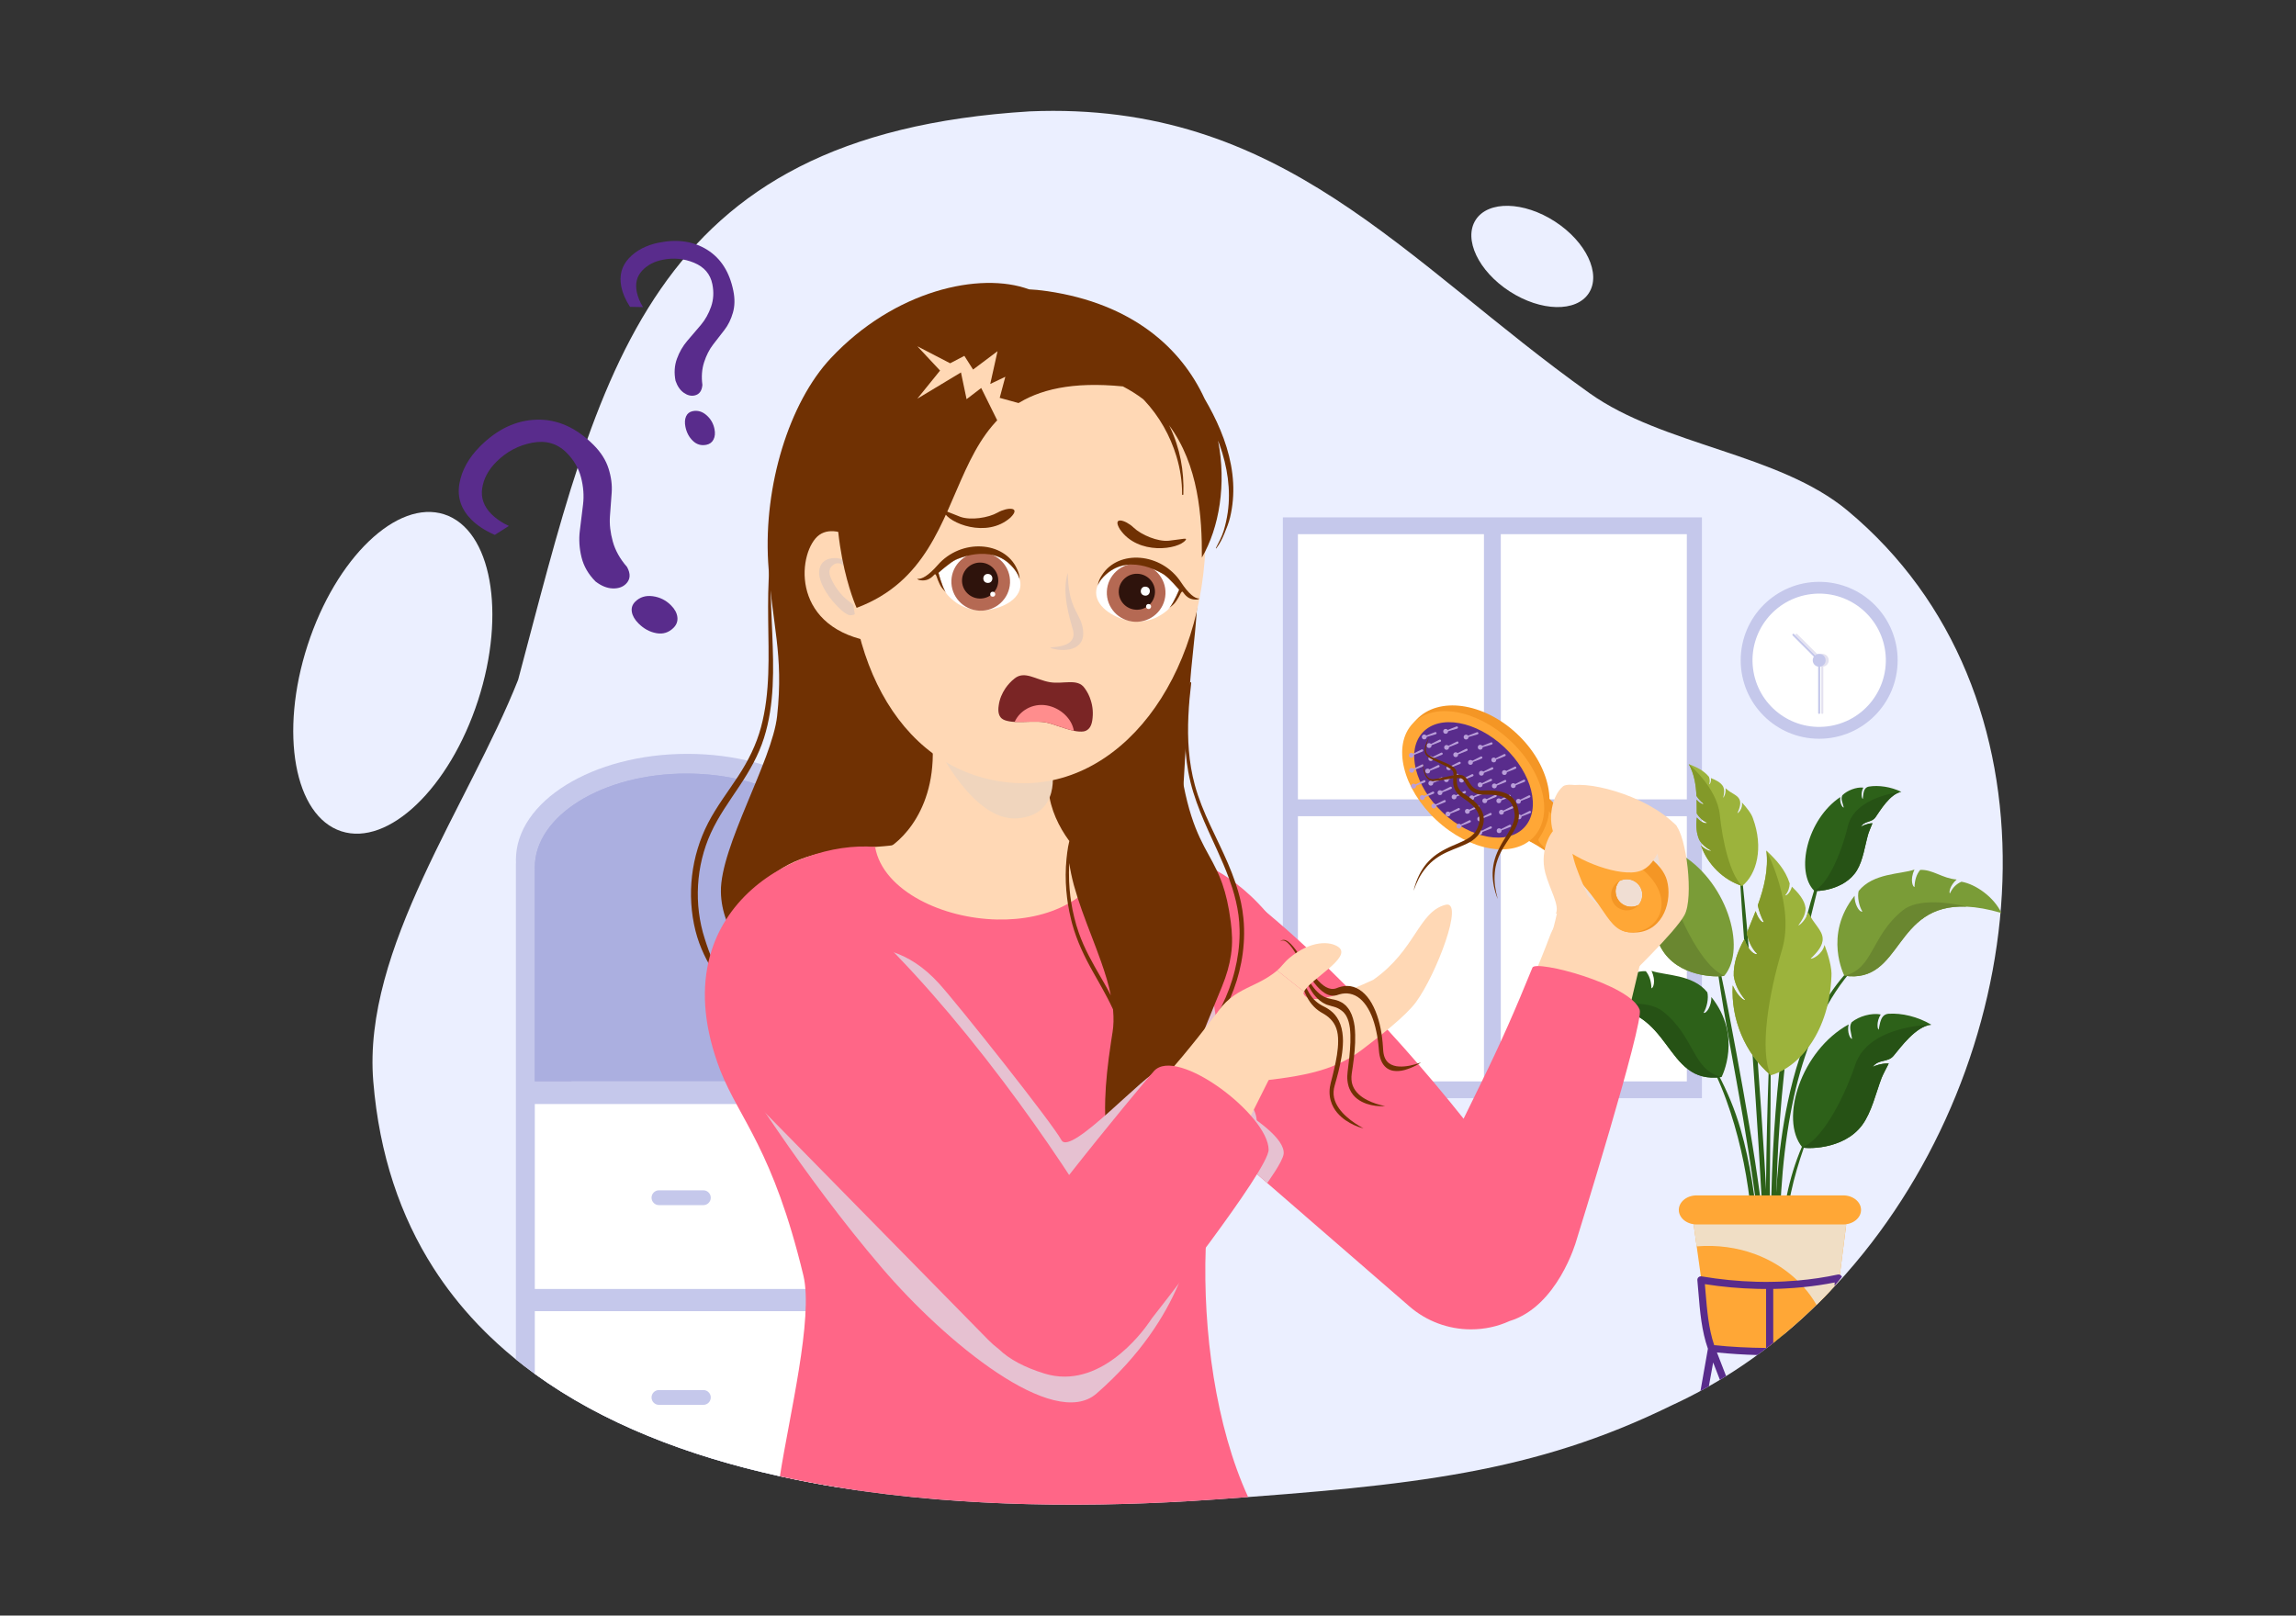 <svg xmlns="http://www.w3.org/2000/svg" viewBox="0 0 1364 960" id="hair-loss-autoimmune"><rect x="0" y="0" width="1364" height="960" fill="#333333" stroke="none"/><ellipse cx="233.36" cy="399.82" fill="#ebefff" rx="99" ry="53.22" transform="rotate(-72.007 233.348 399.812)"></ellipse><path fill="#ebefff" d="M1107.08,744.57c-7.2,8.96-14.81,17.56-22.84,25.73c-1.26,1.3-2.53,2.58-3.82,3.85     c-6.02,5.94-12.25,11.64-18.69,17.08c-1.04,0.88-2.09,1.76-3.14,2.62c-7.61,6.27-15.51,12.19-23.68,17.7     c-13.26,8.96-27.25,16.88-41.89,23.59c-81.67,40.09-153.97,47.52-271.2,55.86c-143.54,10.21-310.23-1.87-410.59-79.45     c-7.19-5.55-14.04-11.44-20.52-17.7c-0.9-0.85-1.79-1.73-2.67-2.62c-5.46-5.42-10.64-11.11-15.52-17.08     c-1.03-1.25-2.05-2.52-3.04-3.8c-4.26-5.43-8.27-11.08-12.02-16.95c-19.53-30.55-32.12-67.16-35.71-110.84     c-6.48-78.81,56.57-164.21,86.06-238.61c48.65-182.67,75.82-323.88,303.9-337.77c150.25-6.33,222.47,89.09,332.58,167.44     c43.91,31.26,112.33,35.67,153.27,69.78C1227.18,411.36,1210.65,615.65,1107.08,744.57z"></path><path fill="#c5c8eb" d="M510.1,513.06h0.06v372.63c-4.09-0.59-8.16-1.21-12.21-1.87c-11.7-1.9-23.26-4.09-34.62-6.59   c-54.85-12.08-105.17-31.48-145.61-60.83c-2.19-1.57-4.36-3.19-6.49-4.84c-1.6-1.23-3.18-2.48-4.74-3.76V513.06h0.06   c-0.04-0.69-0.06-1.38-0.06-2.08c0-34.8,45.59-63.02,101.83-63.02c56.25,0,101.84,28.22,101.84,63.02   C510.16,511.68,510.14,512.37,510.1,513.06z"></path><path fill="#abafe0" d="M317.72,642.5h180.23V517.28h-0.05c0.03-0.61,0.05-1.22,0.05-1.84c0-30.8-40.35-55.77-90.12-55.77   c-49.77,0-90.12,24.97-90.12,55.77c0,0.62,0.02,1.23,0.05,1.84h-0.05V642.5z"></path><path fill="#abafe0" d="M339.45,535.76h0.05c-0.03-0.61-0.05-1.22-0.05-1.84c0-30.8,40.35-55.77,90.12-55.77   c23.26,0,44.45,5.45,60.44,14.4c-14.12-19.38-45.59-32.88-82.17-32.88c-49.77,0-90.12,24.97-90.12,55.77   c0,0.62,0.02,1.23,0.05,1.84h-0.05V642.5h21.73V535.76z"></path><rect width="180.23" height="109.9" x="317.72" y="656.03" fill="#fff"></rect><path fill="#fff" d="M497.95,779.12v104.7c-11.7-1.9-23.26-4.09-34.62-6.59c-54.85-12.08-105.17-31.48-145.61-60.83v-37.28H497.95   z"></path><path fill="#c5c8eb" d="M417.85 716.11h-26.38c-2.43 0-4.4-1.97-4.4-4.4l0 0c0-2.43 1.97-4.4 4.4-4.4h26.38c2.43 0 4.4 1.97 4.4 4.4l0 0C422.24 714.14 420.28 716.11 417.85 716.11zM417.85 834.79h-26.38c-2.43 0-4.4-1.97-4.4-4.4l0 0c0-2.43 1.97-4.4 4.4-4.4h26.38c2.43 0 4.4 1.97 4.4 4.4l0 0C422.24 832.83 420.28 834.79 417.85 834.79z"></path><rect width="248.97" height="345.13" x="762.1" y="307.43" fill="#c5c8eb" transform="rotate(-180 886.59 479.998)"></rect><rect width="110.52" height="157.58" x="771.06" y="317.42" fill="#fff"></rect><rect width="110.52" height="157.58" x="891.59" y="317.42" fill="#fff"></rect><rect width="110.52" height="157.58" x="771.06" y="485" fill="#fff"></rect><rect width="110.52" height="157.58" x="891.59" y="485" fill="#fff"></rect><g><path fill="#2d6119" d="M1072.19 680.33c-.11.33-.23.65-.34.98-.08.23-.16.47-.24.7-3.02 8.76-5.7 17.61-7.63 26.69-.11.54-.23 1.08-.33 1.62-1.15 5.71-1.98 11.47-2.56 17.26 0 0 0 0 0 .01-.85 8.49-1.18 17.04-1.23 25.6v1.13c-.01 2.38 0 4.76.02 7.14.01 1.41.02 2.81.03 4.21.08 9.17.14 18.34-.46 27.48-.28.24-.57.47-.86.71-.12.1-.24.2-.36.29-.34.29-.68.57-1.03.84.24-5.46.36-10.92.4-16.39.03-2.38.04-4.77.03-7.15 0-1.89-.01-3.78-.02-5.67-.01-1.4-.01-2.81-.01-4.22-.02-2.92-.02-5.85.01-8.78.08-8.22.35-16.45 1.19-24.64.02-.18.04-.37.06-.55v-.01c.61-5.78 1.48-11.56 2.66-17.26 2.02-9.89 4.95-19.6 8.94-28.87.22-.52.45-1.04.68-1.56C1071.41 679.29 1072.4 679.72 1072.19 680.33zM1050.68 637.86c-.75 21.12-1.25 42.25-1.49 63.38-.24 20.44-.19 40.88.51 61.31.39 11.44.91 22.88 1.97 34.28.14 1.46 2.4 1.51 2.32 0-1.15-20.28-2.14-40.55-2.41-60.87-.28-20.67-.16-41.34.09-62.01.15-12.03.25-24.06.24-36.1C1051.89 637.07 1050.71 637.08 1050.68 637.86L1050.68 637.86z"></path><path fill="#2d6119" d="M1099.05 577.86c-.36.42-.72.85-1.07 1.28-.23.29-.47.57-.7.86-.49.6-.97 1.21-1.44 1.82-3.73 4.84-7.1 9.99-10.12 15.33 0 0-.01 0-.01.01-3.85 6.79-7.15 13.9-9.97 21.13-.56 1.42-1.1 2.85-1.61 4.28v.01c-4.61 12.64-7.93 25.73-10.39 38.94-2.84 15.3-4.56 30.79-5.56 46.31-.05.83-.1 1.66-.15 2.49-.34 5.75-.59 11.5-.75 17.26 0 0 0 0 0 .01-.24 8.27-.3 16.55-.23 24.83 0 .6 0 1.2.01 1.8.02 2.45.06 4.91.11 7.36.02 1.4.04 2.8.08 4.21.09 4.27.21 8.54.35 12.81.18 5.19.39 10.37.63 15.55-.34.29-.68.57-1.03.84-.24.21-.49.41-.74.6-.31.26-.62.51-.94.76-.08-1.48-.15-2.97-.22-4.45-.39-8.68-.73-17.35-.95-26.03-.04-1.41-.07-2.81-.09-4.21-.08-3.68-.14-7.37-.15-11.05-.01-.83-.02-1.65-.02-2.48-.02-6.85.05-13.7.24-20.54 0-.01 0-.01 0-.01.16-5.76.4-11.51.74-17.26.1-1.68.2-3.35.32-5.03.09-1.37.19-2.75.3-4.12 1.21-15.61 3.19-31.17 6.42-46.49 1.87-8.9 4.17-17.71 7.04-26.33 1.86-5.57 3.95-11.06 6.33-16.45 3.23-7.33 7.03-14.39 11.47-21.02l.01-.01c2.63-3.94 5.49-7.73 8.6-11.34.78-.93 1.59-1.84 2.42-2.74C1098.64 576.07 1099.67 577.13 1099.05 577.86zM1019.36 638.66c4.46 9.51 8.03 19.58 10.97 29.66 2.9 9.94 5.23 20 6.98 30.2 3.56 20.72 4.95 41.72 6.09 62.69.64 11.73 1.16 23.46 1.87 35.18.12 1.94 3.15 1.95 3.03 0-1.24-21.14-1.87-42.33-3.71-63.43-1.83-20.94-4.76-41.9-10.6-62.13-3.3-11.45-7.86-22.36-13.44-32.86C1020.13 637.17 1018.99 637.87 1019.36 638.66L1019.36 638.66z"></path><path fill="#2d6119" d="M1020.52,577.58c4.17,29.04,10.04,57.81,14.96,86.72c4.77,28.06,8.99,56.22,11.59,84.57      c0.72,7.88,1.32,15.77,1.77,23.66c0.47,8.09,0.48,16.22,1.04,24.3c0.12,1.73,2.65,1.76,2.71,0c0.24-7.14-0.28-14.37-0.65-21.5      c-0.38-7.13-0.87-14.25-1.48-21.36c-1.2-14.18-2.81-28.32-4.71-42.42c-3.85-28.56-8.89-56.94-14.09-85.28      c-3.01-16.41-6.12-32.79-9.59-49.11C1021.85,576.12,1020.37,576.58,1020.52,577.58L1020.52,577.58z"></path><path fill="#2d6119" d="M1033.43 518.1c.57 8.12.96 16.25 1.52 24.37.6 8.73 1.27 17.45 1.94 26.18 1.42 18.64 2.78 37.29 4.11 55.94 1.37 19.22 2.66 38.45 3.83 57.68 1.13 18.58 2.17 37.18 3.01 55.78.76 16.73 1.37 33.48 1.65 50.23.03 1.92.07 3.83.13 5.75.05 1.81 2.81 1.82 2.82 0 .08-16.42-.67-32.87-1.36-49.27-.77-18.44-1.75-36.86-2.88-55.28-1.18-19.22-2.5-38.43-3.9-57.64-1.37-18.79-2.84-37.58-4.38-56.36-1.41-17.16-2.91-34.3-4.71-51.43-.21-1.98-.41-3.96-.6-5.95C1034.55 517.34 1033.38 517.32 1033.43 518.1L1033.43 518.1zM1080.43 525.82c-.18.73-.36 1.46-.53 2.19 0 0 0 .01-.01.01-.11.48-.22.95-.34 1.42-.23.97-.47 1.94-.72 2.91-1.07 4.19-2.1 8.37-3.1 12.57v.01c-3.15 13.29-5.94 26.65-8.36 40.1-3.01 16.69-5.38 33.5-7.22 50.36v.01c-.12 1-.22 1.99-.33 2.99-1.87 17.68-3.15 35.42-3.93 53.18-.2 4.57-.36 9.15-.5 13.72-.05 1.68-.09 3.35-.13 5.03-.14 5.75-.23 11.51-.28 17.26 0 .01 0 .01 0 .01-.04 5.74-.04 11.47.01 17.21.02 2.13.04 4.25.07 6.38.05 3.48.12 6.97.2 10.45.03 1.41.07 2.81.11 4.22.27 9.91.65 19.83 1.09 29.74-.31.26-.62.51-.94.76-.61.5-1.22.99-1.84 1.47-.01-.04-.03-.08-.03-.12-.03-.09-.04-.19-.05-.3-.05-1.08-.11-2.17-.16-3.25-.06-1.08-.11-2.17-.16-3.25-.4-8.97-.72-17.95-.93-26.93 0-.08-.01-.15-.01-.23v-.22c-.01-.61-.03-1.22-.04-1.83-.1-4.07-.17-8.13-.21-12.2-.05-3.85-.08-7.69-.09-11.54-.01-3.45 0-6.91.04-10.36v-.01c.04-5.76.13-11.51.27-17.26.21-8.56.53-17.11.96-25.65.82-15.91 2.05-31.79 3.76-47.62.21-2.02.44-4.05.67-6.07 2.06-17.77 4.77-35.46 8.17-53.02 2.22-11.51 4.73-23.02 7.73-34.39 1.26-4.81 2.62-9.59 4.09-14.34 0 0 0 0 0-.01.4-1.28.8-2.55 1.21-3.82C1079.21 524.43 1080.67 524.83 1080.43 525.82zM1022.76 639.98c-34.9 5.07-28.69-43.1-72.76-41.04-5.88.27-12.65 1.44-20.53 3.74 1.38-6.73 15.16-17.11 23.73-18.57 2.77 1.15 5.2 3.32 6.85 6.95.72-.44.01-4.76-4-8.26 8.51-.63 14.35-6.12 21.68-5.7h.01c2.17 2.63 3.23 6.03 3.35 10.11.89.25 2.95-4.1.02-10.31 8.38 2.85 24.61 2.03 33.16 12.72.92 3.39-.24 9.12-2.22 12.21 1.92.58 4.84-4.64 4.64-9.38C1035.36 615.8 1022.76 639.98 1022.76 639.98z"></path><path fill="#265215" d="M1022.76,639.98c-34.9,5.07-28.69-43.1-72.76-41.04c10.13-2.53,29-5.12,38.03,2.14       C1007.11,616.43,1005.37,635.89,1022.76,639.98z"></path><path fill="#7a9c37" d="M1095.7,579.8c34.9,5.07,28.69-43.1,72.76-41.04c5.88,0.27,12.65,1.44,20.53,3.74       c-4.35-9.31-15.16-17.11-23.73-18.57c-2.77,1.15-5.2,3.32-6.85,6.95c-0.72-0.44-0.01-4.76,4-8.26       c-8.51-0.63-14.35-6.12-21.68-5.7h-0.01c-2.17,2.64-3.23,6.03-3.35,10.11c-0.89,0.25-2.95-4.1-0.02-10.31       c-8.38,2.85-24.61,2.03-33.16,12.72c-0.92,3.39,0.23,9.12,2.22,12.21c-1.92,0.58-4.84-4.64-4.64-9.38       C1083.1,555.63,1095.7,579.8,1095.7,579.8z"></path><path fill="#6a8730" d="M1095.7,579.8c34.9,5.07,28.69-43.1,72.76-41.04c-10.13-2.53-29-5.12-38.03,2.14       C1111.35,556.26,1113.09,575.71,1095.7,579.8z"></path><path fill="#7a9c37" d="M1024.45,579.75c-1.02,0.8-24.22,2.09-35.57-13.28c-5.64-7.66-8.11-19.01-11.5-27.9       c-0.72-1.88-3.36-6.91-4.27-8.65c4.21-0.19,8.71,1.46,9.53,2.07c-3.38-4.82-8.86-2.43-12.4-6.64       c-4.04-4.8-13.27-17.7-22.45-18.47c8.07-4.82,17.66-7.04,25.47-6.51c1.3,0.08,2.53,0.67,3.34,1.68       c1.51,1.9,1.86,4.46,2.48,7.76c0.73-0.25,1.51-4.61-1.19-9c5.43-1.13,13.08,1.11,17.24,4.59c1.79,2.92,0.36,5.54-0.23,9.9       c0.97,0.08,3.12-3.65,2.02-8.6C1025.25,522.24,1038.22,563.19,1024.45,579.75z"></path><path fill="#6a8730" d="M1024.45,579.75c-1.02,0.8-24.22,2.09-35.57-13.28c-5.64-7.66-8.11-19.01-11.5-27.9       c-0.72-1.88-3.36-6.91-4.27-8.65c4.21-0.19,8.71,1.46,9.53,2.07c-3.38-4.82-8.86-2.43-12.4-6.64       c-4.04-4.8-13.27-17.7-22.45-18.47c0,0,37.22,0.14,45.18,23.67C1000.92,554.08,1014.02,576.1,1024.45,579.75z"></path><path fill="#2d6119" d="M1070.72,681.77c1.02,0.8,24.22,2.09,35.57-13.28c5.64-7.66,8.11-19.01,11.5-27.9       c0.72-1.88,3.36-6.91,4.27-8.65c-4.21-0.19-8.71,1.46-9.53,2.07c3.38-4.82,8.86-2.43,12.4-6.64       c4.04-4.8,13.27-17.7,22.45-18.46c-8.07-4.82-17.66-7.04-25.47-6.51c-1.3,0.08-2.53,0.67-3.34,1.68       c-1.51,1.9-1.86,4.46-2.48,7.76c-0.73-0.24-1.51-4.61,1.19-9c-5.43-1.13-13.08,1.11-17.24,4.59c-1.79,2.92-0.36,5.54,0.22,9.9       c-0.97,0.08-3.12-3.65-2.02-8.6C1069.92,624.26,1056.96,665.21,1070.72,681.77z"></path><path fill="#265215" d="M1070.72,681.77c1.02,0.8,24.22,2.09,35.57-13.28c5.64-7.66,8.11-19.01,11.5-27.9       c0.72-1.88,3.36-6.91,4.27-8.65c-4.21-0.19-8.71,1.46-9.53,2.07c3.38-4.82,8.86-2.43,12.4-6.64       c4.04-4.8,13.27-17.7,22.45-18.46c0,0-37.22,0.14-45.18,23.67C1094.25,656.1,1081.15,678.12,1070.72,681.77z"></path><g><path fill="#9cb33c" d="M1088.01,580.27c-1.28,31.56-17.96,53.46-36.05,58.69c-15.25-13-23.77-33.42-22.59-53.39       c3.11,6.88,7.2,9.38,7.38,8.53c-3.82-4.55-6.06-9.33-6.78-14.22c0-0.01,0-0.01,0-0.01c-0.24-7.33,2.23-14.56,6.34-21.85       c2.07,6.84,6.45,9.75,7.56,8.79c-3.61-3.62-5.36-8.22-6.1-12.49c1.44-3.59,2.94-7.17,4.35-10.76       c0.28-0.72,0.57-1.45,0.85-2.18c1.85,5.76,4.57,7.22,4.82,6.45c-1.64-3.11-2.8-6.31-3.54-9.9c3.78-10.51,6.48-21.51,5.1-32.51       c5.71,5.4,11.17,11.07,13.86,19.53c-0.1,2.41-0.76,4.85-2.65,7.06c0.51,0.34,2.95-1.28,3.97-5.13       c3.59,3.46,7.54,7.76,8.11,12.68c0.03,3.97-1.83,6.81-4.32,10.41c0.71-0.11,4.61-3.23,5.82-8.03       c0.22,0.36,0.47,0.69,0.64,1.08c2.41,5.63,7.82,9.63,8.02,14.59c0.26,4.18-3.08,8.21-7.19,12.05c1.15,0.33,6.99-2.52,8.3-8.16       C1086.19,567.53,1088.45,575.48,1088.01,580.27z"></path><path fill="#839929" d="M1058.66,564.32c-7.91,26.29-13.53,59.95-6.7,74.64c-15.25-13-23.77-33.42-22.59-53.39       c3.11,6.88,7.2,9.38,7.38,8.53c-3.82-4.55-6.06-9.33-6.78-14.22c0-0.01,0-0.01,0-0.01c-0.24-7.33,2.23-14.56,6.34-21.85       c2.07,6.84,6.45,9.75,7.56,8.79c-3.61-3.62-5.36-8.22-6.1-12.49c1.44-3.59,2.94-7.17,4.35-10.76       c0.28-0.72,0.57-1.45,0.85-2.18c1.85,5.76,4.57,7.22,4.82,6.45c-1.64-3.11-2.8-6.31-3.54-9.9c3.78-10.51,6.48-21.51,5.1-32.51       C1049.35,505.41,1066.56,538.02,1058.66,564.32z"></path></g><g><path fill="#2d6119" d="M1077.78,529.32c0.8,0.53,18.01-0.05,25.37-12.14c3.66-6.02,4.73-14.56,6.65-21.34       c0.41-1.43,2.03-5.32,2.58-6.66c-3.12,0.14-6.33,1.65-6.9,2.15c2.18-3.78,6.38-2.37,8.71-5.71       c2.66-3.81,8.63-13.93,15.35-15.1c-6.27-3.03-13.49-4.04-19.22-3.13c-0.96,0.14-1.82,0.66-2.35,1.46       c-0.99,1.5-1.08,3.41-1.32,5.89c-0.56-0.13-1.42-3.3,0.29-6.72c-4.08-0.47-9.57,1.68-12.42,4.52       c-1.13,2.27,0.1,4.11,0.82,7.29c-0.71,0.12-2.55-2.49-2.05-6.21C1073.42,486.95,1066.54,518.01,1077.78,529.32z"></path><path fill="#265215" d="M1077.78,529.32c0.8,0.53,18.01-0.05,25.37-12.14c3.66-6.02,4.73-14.56,6.65-21.34       c0.41-1.43,2.03-5.32,2.58-6.66c-3.12,0.14-6.33,1.65-6.9,2.15c2.18-3.78,6.38-2.37,8.71-5.71       c2.66-3.81,8.63-13.93,15.35-15.1c0,0-27.45,2.55-31.77,20.43C1093.45,508.83,1085.24,525.94,1077.78,529.32z"></path></g><g><path fill="#9cb33c" d="M1041.36,486.2c6.46,17.54,2.32,33.3-6.38,40.27c-11.29-3.64-20.58-12.87-24.47-24.05       c3.26,3.05,6.07,3.5,5.97,2.99c-3.12-1.62-5.43-3.72-6.94-6.24c0-0.01,0-0.01,0-0.01c-1.79-3.95-2.08-8.46-1.5-13.39       c2.68,3.27,5.74,3.86,6.13,3.09c-2.8-1.16-4.8-3.28-6.17-5.44c-0.03-2.29-0.02-4.59-0.06-6.87c-0.01-0.46-0.02-0.92-0.03-1.39       c2.32,2.73,4.14,2.91,4.1,2.43c-1.6-1.33-2.96-2.81-4.18-4.61c-0.32-6.6-1.34-13.23-4.59-18.93       c4.35,1.65,8.62,3.52,12.01,7.53c0.49,1.34,0.68,2.82,0.15,4.46c0.36,0.07,1.32-1.37,1-3.71c2.74,1.08,5.88,2.53,7.31,5.09       c0.92,2.16,0.54,4.14,0,6.67c0.36-0.22,1.79-2.81,1.36-5.71c0.2,0.15,0.41,0.27,0.59,0.44c2.6,2.53,6.46,3.49,7.7,6.15       c1.09,2.23,0.18,5.19-1.19,8.22c0.7-0.08,3.25-2.96,2.68-6.34C1037.47,479.65,1040.51,483.48,1041.36,486.2z"></path><path fill="#839929" d="M1021.69,484.14c1.65,16.17,6.22,35.84,13.29,42.32c-11.29-3.64-20.58-12.87-24.47-24.05       c3.26,3.05,6.07,3.5,5.97,2.99c-3.12-1.62-5.43-3.72-6.94-6.24c0-0.01,0-0.01,0-0.01c-1.79-3.95-2.08-8.46-1.5-13.39       c2.68,3.27,5.74,3.86,6.13,3.09c-2.8-1.16-4.8-3.28-6.17-5.44c-0.03-2.29-0.02-4.59-0.06-6.87c-0.01-0.46-0.02-0.92-0.03-1.39       c2.32,2.73,4.14,2.91,4.1,2.43c-1.6-1.33-2.96-2.81-4.18-4.61c-0.32-6.6-1.34-13.23-4.59-18.93       C1003.23,454.05,1020.04,467.98,1021.69,484.14z"></path></g><g><path fill="#ffa736" d="M1096.8 727.58l-3.78 29.87-.41 3.29c0 .01-.01.01-.01.01-.91 1.12-1.83 2.24-2.76 3.35-1.8 2.13-3.65 4.22-5.6 6.21-1.26 1.3-2.53 2.58-3.82 3.85-.42.41-.84.82-1.26 1.23-5.63 5.5-11.44 10.79-17.43 15.85-.76.64-1.52 1.28-2.28 1.91-.28.24-.57.47-.86.71-.12.1-.24.2-.36.29-.34.29-.68.57-1.03.84-.24.21-.49.41-.74.6-.31.26-.62.51-.94.76-.61.5-1.22.99-1.84 1.47-.08.07-.16.13-.24.19-1.26 1-2.53 1.99-3.81 2.96h-33.23l-5.95-42.57-2.49-17.78-1.82-13.04H1096.8zM1095.02 727.58h-87.1c-5.84 0-10.58-3.86-10.58-8.63l0 0c0-4.77 4.74-8.63 10.58-8.63h87.1c5.85 0 10.58 3.86 10.58 8.63l0 0C1105.61 723.72 1100.87 727.58 1095.02 727.58z"></path><path fill="#f0dec5" d="M1096.8,727.58l-3.78,29.87l-0.42,3.3c-0.91,1.12-1.83,2.24-2.76,3.35c-1.8,2.13-3.65,4.22-5.6,6.21      c-1.26,1.3-2.53,2.58-3.82,3.85c-0.42,0.41-0.84,0.82-1.26,1.23c-2.18-3.77-4.74-7.31-7.63-10.58      c-1.19-1.34-2.43-2.64-3.73-3.88c-2.46-2.39-5.12-4.59-7.94-6.61c-0.74-0.53-1.49-1.04-2.25-1.54      c-0.18-0.12-0.37-0.25-0.56-0.36c-0.65-0.43-1.31-0.84-1.99-1.24c-0.31-0.19-0.63-0.38-0.95-0.57      c-0.67-0.38-1.34-0.76-2.02-1.12c-0.08-0.05-0.16-0.09-0.24-0.12c-0.19-0.11-0.38-0.21-0.57-0.31      c-0.43-0.23-0.86-0.45-1.31-0.67h-0.01c-0.22-0.11-0.44-0.22-0.66-0.33c-0.35-0.17-0.69-0.33-1.04-0.49      c-0.46-0.22-0.92-0.42-1.38-0.62c-0.42-0.19-0.84-0.37-1.27-0.55c-1.04-0.44-2.09-0.85-3.16-1.24      c-10.45-3.84-22.15-5.53-34.49-4.54l-1.82-13.04H1096.8z"></path></g><g><path fill="#592c8c" d="M1093.63,757.82c-0.18-0.16-0.39-0.28-0.61-0.37c-0.38-0.15-0.81-0.19-1.22-0.09    c-7.78,1.67-15.81,2.86-24,3.57c-2.62,0.22-5.26,0.4-7.92,0.53c-0.76,0.04-1.52,0.07-2.28,0.1c-0.14,0.01-0.29,0.01-0.43,0.02    c-0.64,0.02-1.27,0.04-1.91,0.05c-0.33,0.02-0.67,0.03-1,0.03c-0.65,0.02-1.31,0.03-1.96,0.03c-0.02,0.01-0.03,0.01-0.04,0.01    h-0.46c-0.24,0.01-0.49,0.01-0.73,0.01c-0.47,0.01-0.94,0.01-1.41,0.01h-1.54c-0.54-0.01-1.08-0.01-1.61-0.02    c-1.03-0.01-2.06-0.03-3.09-0.06c-10.8-0.28-21.72-1.36-32.59-3.21c-0.13-0.02-0.25-0.03-0.38-0.03c-0.52,0-1.02,0.2-1.42,0.56    c-0.48,0.45-0.73,1.1-0.67,1.75c0.22,2.35,0.41,4.67,0.6,6.95c0.97,11.87,1.92,23.09,5.67,33.8l-4.42,25.09    c1.67-0.9,3.33-1.82,4.98-2.76l2.56-14.18l4.01,10.35c1.23-0.75,2.46-1.5,3.68-2.26l-5.44-14.03c7.96,0.78,15.96,1.31,24,1.51    c1.89-1.38,3.77-2.78,5.63-4.21c1.28-0.97,2.55-1.96,3.81-2.96v-32.12c0.3-0.01,0.61-0.01,0.91-0.02    c0.34-0.01,0.68-0.01,1.02-0.02c0.63-0.02,1.25-0.04,1.88-0.06c0.12,0,0.24-0.01,0.36-0.01c0.77-0.03,1.54-0.06,2.3-0.11    c3.91-0.18,7.78-0.47,11.62-0.86c6.25-0.63,12.41-1.55,18.42-2.74c-0.04,0.68-0.07,1.35-0.11,2.03c0.93-1.11,1.85-2.23,2.76-3.35    c0,0,0.01,0,0.01-0.01c0.54-0.66,1.08-1.33,1.63-2C1094.13,758.39,1093.92,758.07,1093.63,757.82z M1018.36,799.32    c-3.36-10-4.24-20.7-5.18-32.01c-0.11-1.41-0.23-2.82-0.35-4.25c10.28,1.63,20.6,2.54,30.81,2.79c1.03,0.03,2.06,0.05,3.09,0.06    c0.56,0,1.12,0.01,1.68,0.01h0.78v35.05C1038.85,800.9,1028.55,800.38,1018.36,799.32z M1067.8,760.93    c-2.62,0.22-5.26,0.4-7.92,0.53c-0.76,0.04-1.52,0.07-2.28,0.1c-0.14,0.01-0.29,0.01-0.43,0.02c-0.64,0.02-1.27,0.04-1.91,0.05    c-0.33,0.02-0.67,0.03-1,0.03c-0.65,0.02-1.31,0.03-1.96,0.03c0.01,0.61,0.03,1.22,0.04,1.83v0.22c0,0.08,0.01,0.15,0.01,0.23    c0.04,0.96,0.08,1.93,0.12,2.89c0.06,1.47,0.12,2.95,0.19,4.43c0.01,0.14,0.01,0.28,0.02,0.42c0.05,1.21,0.11,2.42,0.17,3.63    c0.03,0.74,0.07,1.48,0.11,2.21c0.06,1.36,0.13,2.72,0.2,4.07c0.09,1.77,0.18,3.55,0.28,5.33v-21.06    c0.3-0.01,0.61-0.01,0.91-0.02c0.34-0.01,0.68-0.01,1.02-0.02c0.63-0.02,1.25-0.04,1.88-0.06c0.12,0,0.24-0.01,0.36-0.01    c0.77-0.03,1.54-0.06,2.3-0.11c3.91-0.18,7.78-0.47,11.62-0.86C1070.34,763.47,1069.1,762.17,1067.8,760.93z M1048.8,761.72    h-0.68c-0.54-0.01-1.08-0.01-1.61-0.02c0.01,0.25,0.03,0.49,0.04,0.74c0.04,0.74,0.08,1.48,0.12,2.22    c0.02,0.42,0.04,0.84,0.06,1.25c0.56,0,1.12,0.01,1.68,0.01h0.53C1048.9,764.52,1048.85,763.12,1048.8,761.72z"></path></g></g><g><path fill="#703103" d="M463.73,305.29c0.05-0.14-0.18-0.2-0.23-0.06c-7.09,20.14-7.36,42.03-7.14,63.15   c0.23,21.26,1.32,43.03-4.27,63.77c-2.82,10.45-7.58,19.94-13.48,28.97c-6.04,9.25-12.84,18.04-17.93,27.88   c-10.13,19.59-12.85,42.76-7.49,64.17c2.44,9.73,6.94,18.75,12.52,27.05c5.5,8.18,12.05,15.56,19.84,21.63   c1.96,1.53,3.93,2.83,6.14,3.97c0.7,0.36,1.54-0.57,0.88-1.14c-3.72-3.21-7.63-6.19-11.19-9.59c-3.54-3.39-6.81-7.07-9.74-11   c-2.95-3.96-5.54-8.17-7.75-12.59c-2.17-4.34-3.72-9.01-5.2-13.62c-6.58-20.4-5.29-43.31,3.58-62.83   c4.54-10,11.03-18.93,17.08-28.04c5.95-8.94,11.25-18.17,14.51-28.46c6.37-20.07,5.75-41.43,4.92-62.21   c-0.85-21.25-2.5-42.72,2.74-63.57C462.17,310.24,462.9,307.75,463.73,305.29z"></path><path fill="#ffd8b5" d="M839.55,747.81c8.14-49.86,54.28-119.57,81.25-191.78c5.87-15.73,24.16-22.79,39.1-15.14h0   c11.53,5.9,17.53,18.92,14.52,31.52l-39.28,164.74c-1.02,4.3-15.38,48.71-50.55,48.26C838.98,784.83,837.86,758.16,839.55,747.81z   "></path><path fill="#ffd8b5" d="M928.88,511.08c0.75,6.81-3.35,37.62-11,54.96l47.56,16.44c0,0,29.79-28.47,35.3-38.78    c5.51-10.31,1.22-46.87-5.42-53.63c-17.71-18.04-55.4-27.44-64.9-22.27C916.29,475.48,928.13,504.26,928.88,511.08z"></path><path fill="#f0ded3" d="M931.96,520.77c0,0,30.87,34.39,43.25,29.53c21.58-8.48,7.69-49.05,7.69-49.05l-52.49,4.32L931.96,520.77z"></path><ellipse cx="877.44" cy="461.34" fill="#f49625" rx="34.71" ry="49.28" transform="rotate(-46.914 877.408 461.358)"></ellipse><path fill="#f49625" d="M990.32,523.2c-0.73-2.67-2.11-5.17-3.97-7.51c-1.21-1.52-2.62-2.97-4.19-4.36     c-3.8-3.35-8.52-6.32-13.5-8.92c-7.3-3.82-15.17-6.88-21.58-9.28c-9.05-3.39-17.64-10.17-23.19-15.19     c-0.39-0.35-0.77-0.7-1.12-1.03c-0.84-0.77-1.58-1.49-2.23-2.13c-1.86-1.82-2.92-2.99-2.92-2.99l-0.91,1.19l-6.3,8.25     l-0.88,1.15l-0.65,0.86l-5.24,6.85c0.81,0.35,1.61,0.7,2.4,1.08c0.11,0.04,0.21,0.09,0.32,0.15c0.22,0.09,0.44,0.2,0.66,0.31     c2.1,1.01,4.15,2.1,6.14,3.28c0.08,0.04,0.16,0.08,0.23,0.14c0.7,0.4,1.39,0.82,2.07,1.25c1.39,0.86,2.74,1.76,4.07,2.69     c2.78,1.94,5.45,4.01,7.99,6.18c1.06,0.9,2.11,1.82,3.13,2.75c1.68,1.54,3.3,3.1,4.86,4.69c5.55,5.64,10.36,11.56,14.39,17.17     c2.09,2.91,3.55,6.05,4.82,9.08c0.68,1.6,1.3,3.17,1.94,4.65c2.31,5.39,4.85,9.68,10.82,10.44c0.08,0.02,0.17,0.03,0.25,0.04     c1.71,0.19,3.32,0.21,4.83,0.07C988.53,552.73,993.49,534.78,990.32,523.2z M975.6,532.73c-0.21,1.93-1.01,3.66-2.19,5.03     c-1.59,0.86-3.45,1.25-5.38,1.04c-5.09-0.57-8.76-5.15-8.2-10.24c0.21-1.93,1.01-3.65,2.19-5.02c1.6-0.86,3.45-1.25,5.38-1.04     C972.49,523.06,976.16,527.64,975.6,532.73z"></path><path fill="#ffa736" d="M986.82,533.64c-0.22-1.27-0.58-2.56-1.08-3.88c-1.77-4.69-5.26-9.02-9.7-12.92     c-6.01-5.29-13.78-9.78-21.42-13.27c-2.82-1.3-5.62-2.45-8.31-3.46c-8.78-3.3-17.15-9.79-22.7-14.76     c-0.74-0.66-1.43-1.29-2.06-1.88c-0.48-0.45-0.92-0.87-1.33-1.27c-0.09-0.09-0.19-0.18-0.27-0.27     c-1.16-1.12-2.02-2.02-2.54-2.57c-0.37-0.39-0.56-0.6-0.56-0.6l-7.9,10.35l-1.93,2.52l-4.15,5.43c1.72,0.74,3.4,1.53,5.04,2.37     c0.21,0.1,0.41,0.21,0.61,0.31c3.16,1.64,6.19,3.47,9.09,5.45c1.81,1.21,3.57,2.49,5.28,3.81c2.1,1.63,4.12,3.32,6.07,5.07     c0.87,0.77,1.72,1.56,2.56,2.36c3.23,3.05,6.24,6.23,9.01,9.42c3.18,3.66,6.05,7.34,8.6,10.9c0.29,0.4,0.57,0.8,0.85,1.2     c0.17,0.24,0.34,0.48,0.5,0.72c5.61,8.07,9.25,14.58,17,15.28c1.08,0.11,2.25,0.09,3.51-0.05c0.48-0.05,0.94-0.12,1.4-0.2     C982.17,551.96,988.63,543.72,986.82,533.64z M968.03,538.8c-5.09-0.57-8.76-5.15-8.2-10.24c0.21-1.93,1.01-3.65,2.19-5.02     c1.6-0.86,3.45-1.25,5.38-1.04c5.09,0.56,8.76,5.14,8.2,10.23c-0.21,1.93-1.01,3.66-2.19,5.03     C971.82,538.62,969.96,539.01,968.03,538.8z"></path><path fill="#f49625" d="M962.02 523.54c-1.18 1.37-1.98 3.09-2.19 5.02-.56 5.09 3.11 9.67 8.2 10.23 1.93.21 3.79-.18 5.39-1.04-1.93 2.24-4.89 3.51-8.05 3.16-5.09-.56-8.75-5.14-8.19-10.23C957.53 527.53 959.42 524.92 962.02 523.54zM917.74 472.6c1.15 1.61 6.7 10.05-3.7 26.01-1.19 1.82 6.69 7.42 8.84 10.39-6.06-4.7-12.74-8.83-20.01-11.94L917.74 472.6z"></path><ellipse cx="875.22" cy="463.66" fill="#ffa736" rx="32.23" ry="49.28" transform="rotate(-46.914 875.185 463.681)"></ellipse><ellipse cx="875.42" cy="463.45" fill="#592c8c" rx="26.67" ry="41.32" transform="rotate(-46.914 875.382 463.47)"></ellipse><path fill="#b99ed9" d="M857.03,447.59L857.03,447.59c-0.15-0.34-0.56-0.49-0.9-0.32l-5.96,2.98c-0.18,0.09-0.26,0.31-0.17,0.49       l0,0c0.08,0.18,0.3,0.27,0.48,0.2l6.19-2.46C857.02,448.34,857.19,447.94,857.03,447.59z"></path><circle cx="850" cy="450.76" r="1.44" fill="#b99ed9"></circle><path fill="#b99ed9" d="M866.4,440.97L866.4,440.97c-0.15-0.34-0.56-0.49-0.9-0.32l-5.96,2.98c-0.18,0.09-0.26,0.31-0.17,0.49       l0,0c0.08,0.18,0.3,0.27,0.48,0.2l6.19-2.46C866.39,441.72,866.56,441.32,866.4,440.97z"></path><circle cx="859.37" cy="444.13" r="1.44" fill="#b99ed9"></circle><path fill="#b99ed9" d="M856.04,439.87L856.04,439.87c-0.15-0.34-0.56-0.49-0.9-0.32l-5.96,2.98c-0.18,0.09-0.26,0.31-0.17,0.49       l0,0c0.08,0.18,0.3,0.27,0.48,0.2l6.19-2.46C856.03,440.62,856.2,440.22,856.04,439.87z"></path><circle cx="849.02" cy="443.03" r="1.44" fill="#b99ed9"></circle><path fill="#b99ed9" d="M867.72,453.06L867.72,453.06c-0.15-0.34-0.56-0.49-0.9-0.32l-5.96,2.98c-0.18,0.09-0.26,0.31-0.17,0.49       l0,0c0.08,0.18,0.3,0.27,0.48,0.2l6.19-2.46C867.71,453.81,867.88,453.41,867.72,453.06z"></path><circle cx="860.7" cy="456.22" r="1.44" fill="#b99ed9"></circle><path fill="#b99ed9" d="M871.83,445.29L871.83,445.29c-0.15-0.34-0.56-0.49-0.9-0.32l-5.96,2.98c-0.18,0.09-0.26,0.31-0.17,0.49       l0,0c0.08,0.18,0.3,0.27,0.48,0.2l6.19-2.46C871.82,446.04,871.98,445.64,871.83,445.29z"></path><circle cx="864.8" cy="448.45" r="1.44" fill="#b99ed9"></circle><path fill="#b99ed9" d="M878.77,478.95L878.77,478.95c-0.15-0.34-0.56-0.49-0.9-0.32l-5.96,2.98c-0.18,0.09-0.26,0.31-0.17,0.49       l0,0c0.08,0.18,0.3,0.27,0.48,0.2l6.19-2.46C878.76,479.7,878.92,479.29,878.77,478.95z"></path><circle cx="871.74" cy="482.11" r="1.44" fill="#b99ed9"></circle><path fill="#b99ed9" d="M897.44,472.68L897.44,472.68c-0.15-0.34-0.56-0.49-0.9-0.32l-5.96,2.98c-0.18,0.09-0.26,0.31-0.17,0.49       l0,0c0.08,0.18,0.3,0.27,0.48,0.2l6.19-2.46C897.43,473.43,897.6,473.02,897.44,472.68z"></path><circle cx="890.41" cy="475.84" r="1.44" fill="#b99ed9"></circle><path fill="#b99ed9" d="M889.1,472.66L889.1,472.66c-0.15-0.34-0.56-0.49-0.9-0.32l-5.96,2.98c-0.18,0.09-0.26,0.31-0.18,0.49       l0,0c0.08,0.18,0.3,0.27,0.48,0.2l6.19-2.46C889.09,473.4,889.26,473,889.1,472.66z"></path><circle cx="882.07" cy="475.82" r="1.44" fill="#b99ed9"></circle><path fill="#b99ed9" d="M898.99,479.47L898.99,479.47c-0.15-0.34-0.56-0.49-0.9-0.32l-5.96,2.98c-0.18,0.09-0.26,0.31-0.17,0.49       l0,0c0.08,0.18,0.3,0.27,0.48,0.2l6.19-2.46C898.98,480.22,899.15,479.81,898.99,479.47z"></path><circle cx="891.97" cy="482.63" r="1.44" fill="#b99ed9"></circle><path fill="#b99ed9" d="M897.63,490.46L897.63,490.46c-0.15-0.34-0.56-0.49-0.9-0.32l-5.96,2.98c-0.18,0.09-0.26,0.31-0.17,0.49       l0,0c0.08,0.18,0.3,0.27,0.48,0.2l6.19-2.46C897.62,491.21,897.78,490.8,897.63,490.46z"></path><circle cx="890.6" cy="493.62" r="1.44" fill="#b99ed9"></circle><path fill="#b99ed9" d="M886.22,491.42L886.22,491.42c-0.15-0.34-0.56-0.49-0.9-0.32l-5.96,2.98c-0.18,0.09-0.26,0.31-0.17,0.49       l0,0c0.08,0.18,0.3,0.27,0.48,0.2l6.19-2.46C886.21,492.17,886.37,491.76,886.22,491.42z"></path><circle cx="879.19" cy="494.58" r="1.44" fill="#b99ed9"></circle><path fill="#b99ed9" d="M886.11,483.46L886.11,483.46c-0.15-0.34-0.56-0.49-0.9-0.32l-5.96,2.98c-0.18,0.09-0.26,0.31-0.17,0.49       l0,0c0.08,0.18,0.3,0.27,0.48,0.2l6.19-2.46C886.1,484.21,886.26,483.81,886.11,483.46z"></path><circle cx="879.08" cy="486.63" r="1.44" fill="#b99ed9"></circle><path fill="#b99ed9" d="M873.74,487.77L873.74,487.77c-0.15-0.34-0.56-0.49-0.9-0.32l-5.96,2.98c-0.18,0.09-0.26,0.31-0.17,0.49       l0,0c0.08,0.18,0.3,0.27,0.48,0.2l6.19-2.46C873.73,488.52,873.9,488.12,873.74,487.77z"></path><circle cx="866.72" cy="490.93" r="1.44" fill="#b99ed9"></circle><path fill="#b99ed9" d="M875.32,460.39L875.32,460.39c-0.15-0.34-0.56-0.49-0.9-0.32l-5.96,2.98c-0.18,0.09-0.26,0.31-0.17,0.49       l0,0c0.08,0.18,0.3,0.27,0.48,0.2l6.19-2.46C875.31,461.14,875.48,460.73,875.32,460.39z"></path><circle cx="868.29" cy="463.55" r="1.44" fill="#b99ed9"></circle><path fill="#b99ed9" d="M880.59,449.87L880.59,449.87c-0.15-0.34-0.56-0.49-0.9-0.32l-5.96,2.98c-0.18,0.09-0.26,0.31-0.17,0.49       l0,0c0.08,0.18,0.3,0.27,0.48,0.2l6.19-2.46C880.59,450.62,880.75,450.22,880.59,449.87z"></path><circle cx="873.57" cy="453.04" r="1.44" fill="#b99ed9"></circle><path fill="#b99ed9" d="M887.1,456.31L887.1,456.31c-0.15-0.34-0.56-0.49-0.9-0.32l-5.96,2.98c-0.18,0.09-0.26,0.31-0.17,0.49       l0,0c0.08,0.18,0.3,0.27,0.48,0.2l6.19-2.46C887.09,457.06,887.26,456.66,887.1,456.31z"></path><circle cx="880.08" cy="459.47" r="1.44" fill="#b99ed9"></circle><path fill="#b99ed9" d="M886.34,463.19L886.34,463.19c-0.15-0.34-0.56-0.49-0.9-0.32l-5.96,2.98c-0.18,0.09-0.26,0.31-0.17,0.49       l0,0c0.08,0.18,0.3,0.27,0.48,0.2l6.19-2.46C886.33,463.94,886.5,463.53,886.34,463.19z"></path><circle cx="879.32" cy="466.35" r="1.44" fill="#b99ed9"></circle><path fill="#b99ed9" d="M894.81,463.85L894.81,463.85c-0.15-0.34-0.56-0.49-0.9-0.32l-5.96,2.98c-0.18,0.09-0.26,0.31-0.17,0.49       l0,0c0.08,0.18,0.3,0.27,0.48,0.2l6.19-2.46C894.8,464.6,894.96,464.19,894.81,463.85z"></path><circle cx="887.78" cy="467.01" r="1.44" fill="#b99ed9"></circle><path fill="#b99ed9" d="M881.38,470.9L881.38,470.9c-0.15-0.34-0.56-0.49-0.9-0.32l-5.96,2.98c-0.18,0.09-0.26,0.31-0.17,0.49       l0,0c0.08,0.18,0.3,0.27,0.48,0.2l6.19-2.46C881.37,471.65,881.53,471.24,881.38,470.9z"></path><circle cx="874.35" cy="474.06" r="1.44" fill="#b99ed9"></circle><path fill="#b99ed9" d="M867.23,480.53L867.23,480.53c-0.15-0.34-0.56-0.49-0.9-0.32l-5.96,2.98c-0.18,0.09-0.26,0.31-0.18,0.49       l0,0c0.08,0.18,0.3,0.27,0.48,0.2l6.19-2.46C867.22,481.28,867.39,480.88,867.23,480.53z"></path><circle cx="860.21" cy="483.69" r="1.44" fill="#b99ed9"></circle><g><path fill="#b99ed9" d="M858.84,475.79L858.84,475.79c-0.15-0.34-0.56-0.49-0.9-0.32l-5.96,2.98c-0.18,0.09-0.26,0.31-0.17,0.49       l0,0c0.08,0.18,0.3,0.27,0.48,0.2l6.19-2.46C858.83,476.54,858.99,476.13,858.84,475.79z"></path><circle cx="851.81" cy="478.95" r="1.44" fill="#b99ed9"></circle></g><g><path fill="#b99ed9" d="M851.98,470.75L851.98,470.75c-0.15-0.34-0.56-0.49-0.9-0.32l-5.96,2.98c-0.18,0.09-0.26,0.31-0.17,0.49       l0,0c0.08,0.18,0.3,0.27,0.48,0.2l6.19-2.46C851.97,471.49,852.14,471.09,851.98,470.75z"></path><circle cx="844.95" cy="473.91" r="1.44" fill="#b99ed9"></circle></g><g><path fill="#b99ed9" d="M846.79,463.96L846.79,463.96c-0.15-0.34-0.56-0.49-0.9-0.32l-5.96,2.98c-0.18,0.09-0.26,0.31-0.18,0.49       l0,0c0.08,0.18,0.3,0.27,0.48,0.2l6.19-2.46C846.78,464.71,846.95,464.31,846.79,463.96z"></path><circle cx="839.76" cy="467.12" r="1.44" fill="#b99ed9"></circle></g><g><path fill="#b99ed9" d="M845.44,445.67L845.44,445.67c-0.15-0.34-0.56-0.49-0.9-0.32l-5.96,2.98c-0.18,0.09-0.26,0.31-0.17,0.49       l0,0c0.08,0.18,0.3,0.27,0.48,0.2l6.19-2.46C845.43,446.42,845.59,446.02,845.44,445.67z"></path><circle cx="838.41" cy="448.83" r="1.44" fill="#b99ed9"></circle></g><g><path fill="#b99ed9" d="M845.66,454.59L845.66,454.59c-0.15-0.34-0.56-0.49-0.9-0.32l-5.96,2.98c-0.18,0.09-0.26,0.31-0.17,0.49       l0,0c0.08,0.18,0.3,0.27,0.48,0.2l6.19-2.46C845.65,455.34,845.81,454.93,845.66,454.59z"></path><circle cx="838.63" cy="457.75" r="1.44" fill="#b99ed9"></circle></g><g><path fill="#b99ed9" d="M855.17,455L855.17,455c-0.15-0.34-0.56-0.49-0.9-0.32l-5.96,2.98c-0.18,0.09-0.26,0.31-0.17,0.49l0,0       c0.08,0.18,0.3,0.27,0.48,0.2l6.19-2.46C855.17,455.75,855.33,455.35,855.17,455z"></path><circle cx="848.15" cy="458.16" r="1.44" fill="#b99ed9"></circle></g><g><path fill="#b99ed9" d="M857.03,462.24L857.03,462.24c-0.15-0.34-0.56-0.49-0.9-0.32l-5.96,2.98c-0.18,0.09-0.26,0.31-0.17,0.49       l0,0c0.08,0.18,0.3,0.27,0.48,0.2l6.19-2.46C857.02,462.99,857.19,462.58,857.03,462.24z"></path><circle cx="850.01" cy="465.4" r="1.44" fill="#b99ed9"></circle></g><g><path fill="#b99ed9" d="M862.48,467.87L862.48,467.87c-0.15-0.34-0.56-0.49-0.9-0.32l-5.96,2.98c-0.18,0.09-0.26,0.31-0.17,0.49       l0,0c0.08,0.18,0.3,0.27,0.48,0.2l6.19-2.46C862.47,468.62,862.64,468.21,862.48,467.87z"></path><circle cx="855.45" cy="471.03" r="1.44" fill="#b99ed9"></circle></g><g><path fill="#b99ed9" d="M870.86,470.38L870.86,470.38c-0.15-0.34-0.56-0.49-0.9-0.32l-5.96,2.98c-0.18,0.09-0.26,0.31-0.17,0.49       l0,0c0.08,0.18,0.3,0.27,0.48,0.2l6.19-2.46C870.85,471.13,871.02,470.72,870.86,470.38z"></path><circle cx="863.83" cy="473.54" r="1.44" fill="#b99ed9"></circle></g><g><path fill="#b99ed9" d="M866.3,460.16L866.3,460.16c-0.15-0.34-0.56-0.49-0.9-0.32l-5.96,2.98c-0.18,0.09-0.26,0.31-0.17,0.49       l0,0c0.08,0.18,0.3,0.27,0.48,0.2l6.19-2.46C866.3,460.91,866.46,460.5,866.3,460.16z"></path><circle cx="859.28" cy="463.32" r="1.44" fill="#b99ed9"></circle></g><g><path fill="#b99ed9" d="M894.44,448.43L894.44,448.43c-0.15-0.34-0.56-0.49-0.9-0.32l-5.96,2.98c-0.18,0.09-0.26,0.31-0.17,0.49       l0,0c0.08,0.18,0.3,0.27,0.48,0.2l6.19-2.46C894.43,449.18,894.59,448.78,894.44,448.43z"></path><circle cx="887.41" cy="451.59" r="1.44" fill="#b99ed9"></circle></g><g><path fill="#b99ed9" d="M900.75,455.91L900.75,455.91c-0.15-0.34-0.56-0.49-0.9-0.32l-5.96,2.98c-0.18,0.09-0.26,0.31-0.18,0.49       l0,0c0.08,0.18,0.3,0.27,0.48,0.2l6.19-2.46C900.74,456.66,900.91,456.25,900.75,455.91z"></path><circle cx="893.73" cy="459.07" r="1.44" fill="#b99ed9"></circle></g><g><path fill="#b99ed9" d="M909.48,482.24L909.48,482.24c-0.15-0.34-0.56-0.49-0.9-0.32l-5.96,2.98c-0.18,0.09-0.26,0.31-0.17,0.49       l0,0c0.08,0.18,0.3,0.27,0.48,0.2l6.19-2.46C909.47,482.99,909.63,482.59,909.48,482.24z"></path><circle cx="902.45" cy="485.4" r="1.44" fill="#b99ed9"></circle></g><g><path fill="#b99ed9" d="M906.03,463.68L906.03,463.68c-0.15-0.34-0.56-0.49-0.9-0.32l-5.96,2.98c-0.18,0.09-0.26,0.31-0.17,0.49       l0,0c0.08,0.18,0.3,0.27,0.48,0.2l6.19-2.46C906.02,464.43,906.18,464.03,906.03,463.68z"></path><circle cx="899" cy="466.84" r="1.44" fill="#b99ed9"></circle></g><g><path fill="#b99ed9" d="M909.11,472.97L909.11,472.97c-0.15-0.34-0.56-0.49-0.9-0.32l-5.96,2.98c-0.18,0.09-0.26,0.31-0.18,0.49       l0,0c0.08,0.18,0.3,0.27,0.48,0.2l6.19-2.46C909.1,473.72,909.27,473.31,909.11,472.97z"></path><circle cx="902.08" cy="476.13" r="1.44" fill="#b99ed9"></circle></g><g><path fill="#b99ed9" d="M886.66,441.56L886.66,441.56c0.12,0.36-0.08,0.74-0.44,0.85l-6.39,1.88c-0.19,0.06-0.4-0.05-0.46-0.24       l0,0c-0.06-0.19,0.03-0.4,0.22-0.47l6.2-2.43C886.15,441.02,886.54,441.21,886.66,441.56z"></path><circle cx="879.37" cy="444.04" r="1.44" fill="#b99ed9"></circle></g><g><path fill="#b99ed9" d="M878.26,435.51L878.26,435.51c0.12,0.36-0.08,0.74-0.44,0.85l-6.39,1.88c-0.19,0.06-0.4-0.05-0.46-0.24       l0,0c-0.06-0.19,0.03-0.4,0.22-0.47l6.2-2.43C877.74,434.97,878.14,435.15,878.26,435.51z"></path><circle cx="870.96" cy="437.99" r="1.44" fill="#b99ed9"></circle></g><g><path fill="#b99ed9" d="M866.12,432.1L866.12,432.1c0.12,0.36-0.08,0.74-0.44,0.85l-6.39,1.88c-0.19,0.06-0.4-0.05-0.46-0.24       l0,0c-0.06-0.19,0.03-0.4,0.22-0.47l6.2-2.43C865.6,431.56,865.99,431.75,866.12,432.1z"></path><circle cx="858.82" cy="434.58" r="1.44" fill="#b99ed9"></circle></g><g><path fill="#b99ed9" d="M853.41,435.44L853.41,435.44c0.12,0.36-0.08,0.74-0.44,0.85l-6.39,1.88c-0.19,0.06-0.4-0.05-0.46-0.24       l0,0c-0.06-0.19,0.03-0.4,0.22-0.47l6.2-2.43C852.9,434.9,853.29,435.09,853.41,435.44z"></path><circle cx="846.12" cy="437.92" r="1.44" fill="#b99ed9"></circle></g><path fill="#703103" d="M845.23,453.61c0.11,2.65,0.47,5.38,1.83,7.81c0.67,1.18,1.84,2.31,3.36,2.54c1.47,0.2,2.77,0.02,4.13-0.11    c2.68-0.33,5.3-0.87,7.9-1.23c1.3-0.17,2.6-0.34,3.84-0.34c0.6,0.02,1.22,0.06,1.69,0.22c0.48,0.11,0.84,0.43,1.22,0.82    c0.74,0.81,1.34,2,2.06,3.17c0.72,1.17,1.61,2.37,2.77,3.32c1.15,0.96,2.55,1.63,3.96,2.01c0.37,0.08,0.68,0.22,1.1,0.25    c0.4,0.05,0.8,0.1,1.14,0.09c0.72,0.03,1.38,0.02,2.05,0.02c2.65-0.01,5.23,0.01,7.7,0.49c2.46,0.47,4.78,1.4,6.48,3.03    c1.73,1.59,2.69,3.88,3.1,6.31c0.23,1.23,0.36,2.42,0.22,3.62c-0.13,1.2-0.44,2.39-0.86,3.56c-1.78,4.71-5.23,8.95-7.72,13.75    c-1.27,2.39-2.4,4.89-3.17,7.52c-0.77,2.62-1.2,5.34-1.29,8.05c-0.13,5.44,1.08,10.78,3.03,15.73c-0.69-2.58-1.27-5.17-1.62-7.79    c-0.33-2.62-0.39-5.27-0.14-7.87c0.41-5.23,2.3-10.17,4.95-14.66c1.32-2.26,2.81-4.43,4.27-6.68c1.46-2.24,2.93-4.56,3.98-7.19    c0.51-1.32,0.88-2.72,1.05-4.17c0.18-1.46,0.04-2.94-0.21-4.32c-0.44-2.78-1.6-5.68-3.81-7.75c-2.19-2.07-5.04-3.13-7.79-3.64    c-2.77-0.51-5.54-0.53-8.21-0.45c-0.66,0.02-1.33,0.04-1.94,0.03c-0.33,0.01-0.59-0.02-0.85-0.05c-0.25,0.01-0.57-0.12-0.85-0.17    c-1.16-0.29-2.23-0.77-3.14-1.49c-0.92-0.72-1.67-1.67-2.38-2.73c-0.73-1.05-1.34-2.27-2.44-3.4c-0.55-0.54-1.28-1.09-2.11-1.27    c-0.81-0.23-1.54-0.23-2.26-0.23c-1.43,0.05-2.77,0.28-4.1,0.53c-2.65,0.52-5.22,1.18-7.81,1.65c-1.27,0.22-2.63,0.47-3.81,0.39    c-1.16-0.08-2.2-0.89-2.91-1.95c-0.72-1.06-1.2-2.3-1.58-3.56C845.68,456.23,845.4,454.93,845.23,453.61z"></path><path fill="#703103" d="M849.32,437.7c-1.43,2.24-2.69,4.68-2.97,7.45c-0.12,1.36,0.18,2.94,1.3,4c1.09,1,2.26,1.6,3.45,2.27    c2.39,1.26,4.84,2.31,7.19,3.51c1.16,0.6,2.33,1.2,3.34,1.92c0.48,0.36,0.97,0.75,1.26,1.15c0.33,0.37,0.44,0.83,0.54,1.37    c0.14,1.09-0.05,2.41-0.12,3.79c-0.08,1.38-0.03,2.86,0.38,4.31c0.4,1.45,1.16,2.79,2.1,3.91c0.26,0.28,0.43,0.57,0.76,0.83    c0.3,0.27,0.6,0.54,0.88,0.73c0.57,0.43,1.12,0.8,1.67,1.19c2.18,1.5,4.29,3,6.04,4.81c1.75,1.79,3.12,3.89,3.58,6.19    c0.5,2.29-0.01,4.73-1.06,6.95c-0.51,1.14-1.09,2.19-1.89,3.1c-0.79,0.91-1.73,1.7-2.74,2.43c-4.16,2.84-9.41,4.35-14.2,6.87    c-2.41,1.24-4.76,2.65-6.9,4.35c-2.13,1.71-4.04,3.69-5.66,5.87c-3.22,4.39-5.27,9.46-6.51,14.64c0.9-2.51,1.92-4.97,3.13-7.32    c1.23-2.34,2.69-4.54,4.38-6.53c3.33-4.05,7.7-7.02,12.45-9.19c2.37-1.1,4.84-2.03,7.32-3.04c2.48-1.01,5.01-2.07,7.37-3.62    c1.18-0.79,2.28-1.73,3.25-2.82c0.98-1.09,1.71-2.39,2.29-3.66c1.23-2.53,1.94-5.58,1.31-8.53c-0.61-2.95-2.34-5.45-4.31-7.44    c-1.98-2-4.25-3.6-6.48-5.06c-0.55-0.36-1.11-0.73-1.61-1.09c-0.28-0.18-0.47-0.36-0.67-0.53c-0.21-0.14-0.4-0.42-0.6-0.63    c-0.79-0.9-1.39-1.91-1.72-3.02c-0.34-1.12-0.42-2.32-0.39-3.6c0.01-1.28,0.19-2.63-0.05-4.19c-0.14-0.76-0.43-1.63-1.01-2.25    c-0.53-0.65-1.13-1.07-1.73-1.48c-1.2-0.78-2.43-1.36-3.66-1.91c-2.47-1.09-4.96-2.02-7.35-3.11c-1.17-0.55-2.43-1.12-3.35-1.86    c-0.91-0.73-1.3-1.99-1.28-3.26c0.01-1.28,0.33-2.57,0.74-3.82C848.18,440.11,848.69,438.88,849.32,437.7z"></path><path fill="#ffd8b5" d="M927.22,490.56c-5.21,0.7-12.97,14.04-9.17,28.26c2.54,9.51,8.67,19.22,6.24,24.15l20.72-6.97    c0,0-5.1-10.92-8.67-20.88C932.32,503.92,932.31,489.88,927.22,490.56z"></path><path fill="#ffd8b5" d="M928.48,467.32c-7.38,6.27-9.81,23.22-3.08,32.64c6.73,9.42,33.36,20.51,46.64,18.17    s12.91-18.75,23.96-26.25C1000.75,488.65,936.27,460.7,928.48,467.32z"></path><path fill="#ff6687" d="M655.11,589.15l3.5,17.05c2.43,11.81,8.79,22.65,17.89,30.56L837.32,776.3   c10.13,8.79,23.11,13.63,36.54,13.63c8.05,0,15.81-1.68,22.89-4.92c28.53-8.62,39.54-47.11,39.64-47.55   c0,0,40.43-129.9,37.71-137.42c-5.52-15.25-61.79-29.78-63.7-25.09c-10.28,25.29-18.8,44.76-30.61,68.76   c-3.49,7.09-6.95,14.12-10.3,21.05c-11.38-14.29-23.35-28.5-35.61-42.31c-31.16-35.13-62.44-65.44-90.43-87.63   c-10.01-7.96-21.78-12.16-34.03-12.16c-16.58,0-32.82,7.78-43.45,20.81C655.55,556.29,651.68,572.51,655.11,589.15z"></path><path fill="#703103" d="M493.57,212.82c37.84-40.4,88.69-51.56,117.72-40.9l-34.42,250.68c-8.93,49.41,22.7,99.42,14.04,148.89   c-7.28,41.58-48.98,75.32-91.16,77.05c-0.68-48.3-70.73-70.36-71.48-118.66c-0.41-26.75,30.48-77.75,33.39-104.35   c4.07-37.14-3.12-54.3-5.32-91.59C453.69,288.7,468.74,239.33,493.57,212.82z"></path><path fill="#703103" d="M695.37,258.1c-29.54-46.82-66.87-50.59-97.39-45.61l-24.02,235.89c-0.55,50.21-41.06,93.35-41.89,143.56   c-0.7,42.21,33.88,83.21,74.98,92.87c9.79-47.3,63.06-76.14,72.91-123.42c5.46-26.19,19.27-44.25,21.43-70.91   c3.01-37.24,3.43-67.86,7.68-106.42C714.02,339.02,714.75,288.82,695.37,258.1z"></path><path fill="#ffd8b5" d="M642.71,508.48c-37.73,7.9-79.44,13.73-117.57-3.13c8.85-3.94,33.12-24.79,28.42-68.54l72.47,12.8   C616.71,471.35,628.85,494.54,642.71,508.48z"></path><path fill="#f0d5bd" d="M556.89,443.65c0,0,21.26,44.58,47.48,42.62c26.22-1.96,20.61-29.12,20.61-29.12L556.89,443.65z"></path><path fill="#ffd8b5" d="M444.31,634.41c0.5,2.12,1.02,4.26,1.58,6.46c2.18,8.73,4.81,18.04,7.89,27.95c0.37,1.19,0.72,2.34,1.09,3.5   c18.44,59.43,33.46,117.51,37.48,167.11h195.67c0.03-0.23,0.04-0.47,0.06-0.69c3.09-37.53,12.47-79.9,24.83-123.98   c3.93-14.01,8.15-28.19,12.58-42.46c0.36-1.16,0.7-2.31,1.09-3.5c48.21-154.44-17.82-162.11-60.57-165.16   c-1.01-0.08-1.99-0.14-2.97-0.21c-4.83-0.34-9.33-0.65-13.22-1.18c-4.12-0.54-7.62-1.34-10.21-2.61l-22.07,0.13l-28.28,0.19   l-26.45-0.18l-22.07-0.13c-4.95,2.44-13.19,3.07-22.93,3.76c-17.22,1.2-39.11,2.53-55.78,14.23   C440.76,532.57,427.99,564.4,444.31,634.41z"></path><g><path fill="#ffd8b5" d="M484.44,319.98c5.88-6.93,15.28-4.43,22.95-0.43c7.11,3.7,10.9,10.05,9.32,16.14    c-3.82,14.65,6.33,30.92,8.44,46.47C471.32,377.2,473.12,333.3,484.44,319.98z"></path><path fill="#e8ccba" d="M492.27,332.14c3.92-1.21,9.56-0.33,11.53,2.8c0.86,1.37-1.63,2.47-2.76,1.13    c-0.87-1.03-2.52-1.59-4.11-1.3c-1.4,0.26-2.65,1.37-3.31,2.27c-2.01,2.75-0.2,6.3,1.25,9.07c1.45,2.77,3.41,5.43,5.71,7.89    c2.45,2.61,5.85,4.64,8.3,7.21c2.33,2.44-2.14,5.59-5.43,3.9c-2.54-1.3-4.42-3.25-6.22-5.08c-1.67-1.69-3.17-3.47-4.51-5.3    c-2.74-3.76-5.02-7.9-5.89-12.08C486.06,338.93,487.01,333.76,492.27,332.14z"></path></g><path fill="#ffd8b5" d="M505.04,310.4c-5.74,83.25,31.84,150.34,97.33,154.83c62.32,4.27,113.37-61.04,113.97-148.12   c0.58-83.44-34.12-128.31-99.61-132.8S510.77,227.15,505.04,310.4z"></path><g><path fill="#e8ccba" d="M642.79,371.28c-2.04-7.63-8.19-10.94-8.43-30.87c-3.82,11.63,1.16,27.14,2.99,33.64    c3.73,13.18-18.78,9.44-12.17,11.32C633.18,387.62,646.85,386.4,642.79,371.28z"></path><path fill="#703103" d="M665.34,314.54c10.67,15.62,34.86,12.05,39.01,6.37c1.09-1.49-1.15-0.63-10.01,0.4    c-6.49,0.65-16.27-3.4-20.93-7.85C668.55,308.82,660.46,306.63,665.34,314.54z"></path><path fill="#943f27" d="M652.29,349.27c1.65,12.79,36.24,15.74,41.81,12.26c0.3-0.2,0.61-0.39,0.88-0.59     c0.02,0,0.03-0.02,0.03-0.02c2.79-3.76,5.5-10.48,5.5-10.48s-5.87-6.99-9.2-9.14c-0.05,0-0.07-0.05-0.14-0.08     c-0.83-0.51-4.1-2.49-8.58-3.99c-6.16-2.03-14.63-3.21-22.1,1.51c-0.86,0.54-5.95,3.74-8.2,8.62     C652.21,347.97,652.22,348.61,652.29,349.27z"></path><path fill="#fff" d="M651.19,352.28c0.1,9.09,12.04,15.52,20.88,16.82c0.88,0.13,3.4,0.45,6.66,0.07     c3.04-0.3,6.7-1.22,10.35-3.41c0.48-0.26,2.29-1.35,4.29-3.04c0.54-0.44,1.09-1.05,1.62-1.78c0.02,0,0.03-0.02,0.03-0.02     c2.79-3.76,5.5-10.48,5.5-10.48s-5.87-6.99-9.2-9.14c-0.05,0-0.07-0.05-0.14-0.08c-0.83-0.51-4.1-2.49-8.58-3.99     c-6.16-2.03-14.63-3.21-22.1,1.51c-0.86,0.54-5.95,3.74-8.2,8.62C651.6,348.83,651.17,350.51,651.19,352.28z"></path><ellipse cx="674.94" cy="352.19" fill="#b56953" rx="17.3" ry="17.43" transform="rotate(-87.553 674.957 352.18)"></ellipse><ellipse cx="675.36" cy="351.62" fill="#2e130c" rx="10.69" ry="10.77" transform="rotate(-87.553 675.377 351.61)"></ellipse><ellipse cx="680.4" cy="351.28" fill="#fff" rx="2.67" ry="2.69" transform="rotate(-81.564 680.4 351.272)"></ellipse><ellipse cx="682.32" cy="360.41" fill="#fff" rx="1.49" ry="1.5" transform="rotate(-81.564 682.317 360.394)"></ellipse><path fill="#703103" d="M652.3,347.35c2.24-4.88,7.34-8.08,8.2-8.62c7.47-4.71,15.93-3.53,22.1-1.51     c4.48,1.51,7.75,3.48,8.58,3.99c0.07,0.03,0.09,0.08,0.14,0.08c3.33,2.15,9.2,9.14,9.2,9.14s-2.71,6.72-5.5,10.48     c1.93-1.38,2.99-2.7,2.99-2.7c0.48-0.61,1.38-1.87,2.29-3.51c1.13-2.06,1.37-3.02,2.1-3.14c0.61-0.1,2.37,5.24,8.97,4.69     c0.56-0.06,1.23-0.63,1.23-0.63c-2.63,0.37-6.65-3-10.95-9.57c-11.64-17.84-37.32-19.6-46.97-4.35     C653.8,343.07,652.56,345.07,652.3,347.35z"></path><g><path fill="#943f27" d="M605.44,345.79c-3.39,12.45-38.06,10.65-43.1,6.44c-0.27-0.23-0.55-0.47-0.8-0.7     c-0.02,0-0.02-0.03-0.02-0.03c-2.25-4.11-4.01-11.13-4.01-11.13s6.77-6.13,10.36-7.8c0.05,0,0.08-0.04,0.15-0.06     c0.9-0.39,4.4-1.9,9.05-2.78c6.38-1.17,14.93-1.18,21.68,4.51c0.78,0.65,5.39,4.52,6.94,9.66     C605.69,344.51,605.6,345.15,605.44,345.79z"></path><path fill="#fff" d="M606.11,348.92c-1.34,8.99-14.05,13.73-22.99,13.81c-0.89,0.01-3.43-0.02-6.6-0.84     c-2.97-0.71-6.47-2.12-9.79-4.79c-0.44-0.32-2.08-1.65-3.83-3.59c-0.47-0.51-0.93-1.19-1.36-1.99c-0.02,0-0.02-0.03-0.02-0.03     c-2.25-4.11-4.01-11.13-4.01-11.13s6.77-6.13,10.36-7.8c0.05,0,0.08-0.04,0.15-0.06c0.9-0.39,4.4-1.9,9.05-2.78     c6.38-1.17,14.93-1.18,21.68,4.51c0.78,0.65,5.39,4.52,6.94,9.66C606.18,345.45,606.38,347.17,606.11,348.92z"></path><ellipse cx="582.6" cy="345.59" fill="#b56953" rx="17.3" ry="17.43" transform="rotate(-87.553 582.613 345.585)"></ellipse><ellipse cx="582.26" cy="344.97" fill="#2e130c" rx="10.69" ry="10.77" transform="rotate(-87.553 582.276 344.964)"></ellipse><ellipse cx="586.83" cy="343.71" fill="#fff" rx="2.67" ry="2.69" transform="rotate(-87.553 586.846 343.698)"></ellipse><ellipse cx="589.73" cy="353.09" fill="#fff" rx="1.49" ry="1.5" transform="rotate(-87.553 589.745 353.076)"></ellipse><path fill="#703103" d="M605.69,343.89c-1.55-5.14-6.16-9-6.94-9.66c-6.75-5.69-15.3-5.67-21.68-4.51     c-4.65,0.88-8.15,2.39-9.05,2.78c-0.07,0.02-0.1,0.07-0.15,0.06c-3.59,1.67-10.36,7.8-10.36,7.8s1.76,7.02,4.01,11.13     c-1.72-1.63-2.59-3.08-2.59-3.08c-0.39-0.67-1.11-2.04-1.79-3.79c-0.84-2.19-0.94-3.18-1.65-3.4c-0.59-0.18-3.06,4.87-9.53,3.42     c-0.55-0.13-1.13-0.8-1.13-0.8c2.56,0.73,7-2.06,12.16-7.99c13.98-16.08,39.66-14.32,47.12,2.1     C604.79,339.44,605.75,341.59,605.69,343.89z"></path></g><path fill="#703103" d="M600.26,307.58c-14.14,12.55-36.75,3.2-39.39-3.32c-0.7-1.71,1.27-0.34,9.61,2.83    c6.14,2.21,16.61,0.66,22.21-2.52C598.54,301.25,606.91,301.09,600.26,307.58z"></path><path fill="#d9a793" d="M599.25,422.41c8.95-12.02,32.47-10.11,39.23,3.27c0.38,0.76-0.51,1.53-1.23,1.06    c-10.7-6.97-25.23-8.14-36.96-3.08C599.5,424,598.74,423.09,599.25,422.41z"></path><g><path fill="#7a2525" d="M593.32,419.13c-0.61,3.86,0.1,6.26,1.67,7.71c0.5,0.45,1.19,0.82,1.9,1.1c1.59,0.58,3.68,0.94,5.9,1.03     c5.82,0.25,13.08-0.57,18.08,0.25c4.45,0.75,11.29,3.82,17.08,5.03c2.17,0.46,4.19,0.62,5.9,0.36c0.48-0.13,1.06-0.25,1.46-0.49     c1.8-0.93,3.05-2.69,3.58-5.99c0.64-4.15,0.35-8.22-0.91-12.03c-0.77-2.6-2.02-5.06-3.68-7.28c-4.14-5.9-12.54-2.15-20.54-3.44     c-8.54-1.46-15.04-7.08-21.08-2.17c-2.08,1.66-3.92,3.64-5.42,5.85C595.3,411.98,593.83,415.35,593.32,419.13z"></path><path fill="#ff8d8d" d="M602.79,428.96c5.82,0.25,13.08-0.57,18.08,0.25c4.45,0.75,11.29,3.82,17.08,5.03     c-1.11-7.06-7.85-13.67-16.29-15.11C613.2,417.78,605.71,422.41,602.79,428.96z"></path></g></g><path fill="#703103" d="M732.59,286.99c-0.78-14.48-5.54-28.3-12.08-41.14c-1.54-3.02-3.18-5.98-4.88-8.91   c-13.91-30.3-43.12-56.51-93.31-63.91c-65.93-9.71-112.5,36.85-121.67,83.44c-11.96,60.75,8.25,104.73,8.25,104.73   c82.14-30.72,37.55-143.48,158.19-131.59c4.39,2.28,8.37,4.81,11.98,7.54c0.23,0.24,0.48,0.47,0.71,0.71   c8.91,9.47,15.4,20.99,19.15,33.42c2.2,7.3,3.39,14.86,3.32,22.49c0,0.48,0.73,0.48,0.75,0c0.54-13.9-2-27.59-8.02-40.15   c-0.15-0.31-0.31-0.62-0.47-0.94c17.6,23.68,19.62,54.5,19.5,78.64c10.4-17.85,14.64-43.73,9.62-69.5   c0.34,0.88,0.66,1.77,0.98,2.65c4.51,12.76,6.71,26.51,4.77,40c-0.53,3.64-1.32,7.3-2.38,10.82c-1.09,3.62-2.97,7-4.66,10.37   c-0.09,0.18,0.15,0.31,0.26,0.15c2.03-2.66,3.5-5.64,4.78-8.73c1.32-3.19,2.59-6.31,3.4-9.68   C732.36,300.75,732.95,293.83,732.59,286.99z"></path><polygon fill="#ffd8b5" points="605.55 239.64 593.9 236.41 597.24 223.88 588.28 228.16 592.62 208.68 578.08 219.6 572.9 211.45 564.46 215.87 544.96 205.76 558.47 220.2 544.96 236.91 570.89 221.31 574.22 237.2 582.91 230.55 593.08 251.09"></polygon><path fill="#ff6687" d="M758.38,576.99c-1.12,5.84-2.86,12.15-5.03,18.96c-4.23,13.24-10.08,28.34-16.17,45.39   c-0.96,2.68-1.92,5.42-2.89,8.2c-0.4,1.16-0.8,2.33-1.2,3.51c-0.37,1.07-0.73,2.15-1.1,3.23c-1.78,5.3-3.54,10.77-5.26,16.41   c-0.63,1.97-1.23,4-1.8,6.09c-0.73,2.62-1.41,5.33-2.04,8.13c-1.74,7.64-3.17,15.9-4.25,24.62c-0.02,0.11-0.03,0.22-0.04,0.34   c-1.17,9.4-1.94,19.34-2.31,29.61c-1.75,49.25,5.9,106.08,25.2,148.1c-6.42,0.48-12.97,0.95-19.67,1.43   c-84.22,5.99-176.41,4.31-258.49-13.78c5.51-35.66,19.98-94.24,13.95-119.29c-18.03-74.79-37.69-92.48-49.26-121.59   c-9.68-24.98-11.19-46.36-7.25-64.23c0.36-1.66,0.77-3.29,1.23-4.89c2.18-7.64,5.38-14.59,9.37-20.85   c8.47-13.34,20.48-23.56,33.71-30.71c4.57-2.49,9.29-4.6,14.06-6.34c13.98-5.13,28.38-7.13,40.76-6.06   c2.24,13.1,12.6,24.05,26.81,31.64c13.03,6.97,29.31,11.1,45.53,11.47c14.97,0.34,29.89-2.52,42.18-9.33   c0.65-0.36,1.29-0.73,1.92-1.11c1.32-0.79,2.6-1.63,3.84-2.52c9.71-6.92,17.2-16.81,20.83-30.13c0.12-0.41,0.23-0.83,0.34-1.25   c10.6,0.83,23.37,1.6,37.03,5.31c7.99,2.16,16.28,5.33,24.61,10.1c2.37,1.36,4.74,2.84,7.11,4.47c1.31,0.9,2.61,1.84,3.91,2.82   c6.09,4.61,12.13,10.21,18.03,17.04l0.03,0.03C760.08,550.69,761.18,562.35,758.38,576.99z"></path><path fill="#e6c1d1" d="M712.03,540.35c0,0,7.42,91.53-42.98,125.36l74.88,29.49c0,0,8.29-35.23-2.53-38.91   C720.27,649.12,719.4,550.55,712.03,540.35z"></path><path fill="#703103" d="M738.69,545.66c-0.31-3.08-0.77-6.15-1.41-9.18c-0.51-2.36-1.1-4.7-1.78-7c-0.46-1.59-0.96-3.17-1.49-4.74   c-1.34-3.98-2.88-7.88-4.52-11.73c-6.62-15.45-15.17-30.01-19.66-46.49c-3.69-13.54-4.47-27.4-3.83-41.2c0-0.03,0-0.06,0.01-0.09   c0-0.05,0.02-0.08,0.01-0.14c0.28-6.42,0.89-12.84,1.64-19.17c0.07-0.49-0.39-0.67-0.67-0.47c-0.1,0.06-0.19,0.18-0.21,0.35   c-2.34,12.86-3.43,26.34-2.48,39.68c0.05,0.73,0.11,1.45,0.17,2.17l0.01,0.11c0.3,3.58,0.78,7.17,1.42,10.73   c2.99,16.71,10.36,31.69,17.23,46.78c2.49,5.48,4.9,11.01,6.97,16.65c0.71,1.92,1.38,3.86,2,5.82c0.8,2.55,1.52,5.12,2.12,7.72   c1.28,5.44,2.08,11.02,2.18,16.77c0.03,0.77,0.02,1.51,0.02,2.29l0.01,0.02c-0.06,7.56-1.08,14.96-2.86,22.14   c-1.85,7.47-4.53,14.62-7.85,21.25c-0.16,0.32-0.32,0.63-0.49,0.95c-0.37,0.76-0.77,1.51-1.18,2.25   c-0.57,1.08-1.17,2.15-1.79,3.21c-0.79,1.38-1.62,2.75-2.48,4.09c-1.95,3.09-4.02,6.08-6.18,8.99c-0.16,0.23-0.34,0.49-0.53,0.72   c0.88-2.3,1.79-4.62,2.72-6.97c0.67-1.68,1.35-3.38,2.04-5.09c0.02-0.06,0.04-0.09,0.08-0.16c1.1-2.73,2.23-5.5,3.38-8.32   c1.5-3.67,3.05-7.42,4.61-11.23c2.82-6.86,4.55-13.11,5.4-18.94c1.07-7.09,0.65-13.46-0.11-19.49   c-1.23-9.64-2.94-16.74-4.96-22.54c-0.17-0.52-0.35-1.02-0.54-1.51c-0.85-2.32-1.76-4.44-2.7-6.44   c-6.26-13.3-14.13-21.62-19.91-51.17c-0.53-2.74-1.04-5.66-1.54-8.78c-0.37-0.8-58.83,22.5-58.83,22.5s-4.76,8.49-7.43,19.68   c-0.01,0.03-0.02,0.07-0.02,0.1c-0.27,1.12-0.51,2.26-0.73,3.42c-0.4,2.36-0.71,4.74-0.94,7.13c-0.61,6.25-0.64,12.57-0.11,18.9   c0.01,0.2,0.01,0.4,0.07,0.59c0.2,2.41,0.5,4.83,0.87,7.23c0.49,3.14,1.13,6.26,1.9,9.34c0.18,0.83,0.38,1.63,0.61,2.45   c2.86,10.44,7.41,19.87,12.63,29.1c1.73,3.06,3.47,6.09,5.16,9.16c2.3,4.14,4.51,8.32,6.5,12.66c0.03,0.27,0.05,0.53,0.07,0.8   c0.38,4.4,0.32,8.71-0.35,12.83c-0.03,0.21-0.07,0.41-0.1,0.62c-0.3,1.85-0.59,3.66-0.84,5.42c-1.94,12.81-3.1,23.87-3.4,33.64   c-0.12,3.39-0.12,6.63-0.02,9.74v0.07l0.01,0.03c0.1,2.7,0.28,5.29,0.54,7.8c0.24,2.4,0.55,4.72,0.95,6.98   c0.28,1.63,0.6,3.22,0.97,4.79c0.43,1.93,0.95,3.8,1.52,5.65c0.01,0.02,0.01,0.05,0.02,0.07c0.76,2.4,1.6,4.75,2.55,7.07   c4.48,10.78,11.32,20.76,20.86,31.82c1.07,1.25,2.18,2.51,3.32,3.79c4.25,4.76,8.98,9.75,14.21,15.11   c0.81,0.83,1.63,1.66,2.46,2.51c0.34,0.35,0.68,0.69,1.03,1.04c0.5,0.52,1.01,1.03,1.52,1.55c-0.33-1.15-0.66-2.3-0.97-3.43   c-0.24-0.89-0.48-1.76-0.71-2.63c-0.34-1.26-0.66-2.51-0.97-3.75c-1.31-5.22-2.41-10.25-3.31-15.12c-0.2-1.05-0.38-2.1-0.56-3.13   c-2.88-16.94-3.37-31.94-2.09-45.95c0.59-6.59,1.58-12.96,2.89-19.21c1.11-5.28,2.44-10.47,3.97-15.63   c0.59-2.03,1.22-4.05,1.88-6.08c0.72-2.26,1.49-4.52,2.28-6.78c0.03-0.09,0.04-0.15,0.08-0.24c0.42-1.27,0.88-2.55,1.35-3.82   c0.02-0.04,0.04-0.04,0.06-0.07c0.08-0.1,0.12-0.16,0.19-0.23h0.02c0-0.03,0.02-0.04,0.02-0.04c3.75-4.4,7.28-9.05,10.49-13.95   c0.59-0.89,1.16-1.78,1.72-2.69c2.14-3.44,4.11-6.99,5.9-10.65c0.7-1.45,1.37-2.91,2.02-4.4c1.49-3.45,2.82-7,3.95-10.65   c2.15-6.98,3.6-14.33,4.13-22.02c0.06-0.9,0.11-1.79,0.16-2.72v-0.03C739.2,553.81,739.09,549.72,738.69,545.66z M655.68,583.69   c-0.56-0.97-1.12-1.93-1.68-2.9c-4.92-8.5-9.78-17-13.09-26.46c-1.09-3.06-2-6.18-2.75-9.32c-0.74-2.99-1.35-6.02-1.82-9.07   c-0.37-2.36-0.66-4.75-0.87-7.14c-0.05-0.31-0.08-0.62-0.08-0.96c-0.12-1.36-0.22-2.74-0.26-4.11c-0.16-3.64-0.09-7.25,0.09-10.88   c0.61,4.25,1.52,8.54,2.68,12.9c0.13,0.46,0.25,0.93,0.4,1.39c0.58,2.08,1.21,4.18,1.88,6.28c0.8,2.51,1.66,5.03,2.56,7.54   c3.65,10.26,7.91,20.58,11.45,30.65c0.01,0.01,0,0.01,0,0.01c2.38,6.75,4.43,13.4,5.75,19.85   C658.58,588.86,657.15,586.25,655.68,583.69z"></path><path fill="#e6c1d1" d="M626.88,768.19l-144.61-194.8c0,0,39.15-29.01,75.53,10.98c11.16,12.27,67.38,83.03,72.76,93.1   c5.38,10.06,51.27-41.32,58.03-41.22c6.75,0.1,75.83,31.93,73.99,49.43c-0.48,4.53-9.77,17.29-9.77,17.29l-8.89-7.77l-6.68,4.84   L626.88,768.19z"></path><path fill="#e6c1d1" d="M651.44,828.06c-25.54,22.29-89.78-30.58-127.4-74.52c-47.99-56.04-87.14-119.82-87.14-119.82   s39.15-29.01,75.53,10.98c11.16,12.27,68.76,76.94,74.15,87c5.38,10.06,58.49-49.26,65.24-49.17s56.58,51.57,56.58,51.57   S704.56,781.7,651.44,828.06z"></path><path fill="#ffd8b5" d="M588.33,766.17c21.88-45.54,85.82-99.39,132.08-161.04c10.07-13.43,29.61-15.05,41.78-3.49l0,0   c9.39,8.92-2.07,28.88-8.51,40.12l-70.63,141.17c-2.19,3.83-28.5,42.38-62.12,32.03C577.33,801.53,583.79,775.62,588.33,766.17z"></path><g><path fill="#ffd8b5" d="M719.46,607.81l18.84,35.62c31.89-3.27,52.7-5.9,70.57-19.46c10.66-8.08,26.25-20.21,32.37-28.54    c11.96-16.29,28.99-60.78,17.52-57.79c-16.14,4.19-17.7,26.91-42.95,44.59c-15.14,6.91-37.15,16.4-41.38,8.35    c-0.14-0.26-0.04-0.71,0.25-1.3l-15.92-12.6C744.5,588.61,730.75,586.07,719.46,607.81z"></path><path fill="#703103" d="M810.01 670.5c-3.47-1.9-6.88-4.09-10.04-6.92-1.58-1.4-3.09-2.97-4.41-4.83-1.31-1.85-2.47-3.97-3-6.37-.54-2.38-.38-4.87.3-7.23.78-2.7 1.57-5.5 2.28-8.33 1.37-5.69 2.63-11.66 2.7-18.3-.01-3.29-.44-6.82-1.55-9.82-1.08-3.03-2.71-5.31-4.41-6.95-1.72-1.62-3.53-2.74-5.34-3.63-1.7-.82-3.32-1.82-4.84-3.16-3.09-2.62-5.36-6.99-7.38-12.03-1.06-2.45-2.21-5.03-3.77-6.88-1.54-1.89-3.38-2.83-5.19-3.21 1.75.87 3.41 2.21 4.68 4.22 1.29 1.99 2.2 4.5 3.08 7.12.9 2.6 1.84 5.31 3.07 7.76 1.22 2.45 2.73 4.56 4.38 6.23 1.64 1.7 3.42 2.96 5.21 3.93 1.67.93 3.27 2.06 4.69 3.51 1.41 1.47 2.64 3.24 3.39 5.46.79 2.18 1.1 4.78 1.1 7.49.01 5.47-1.11 11.16-2.35 16.66-.62 2.78-1.31 5.49-2.05 8.28-.4 1.57-.69 3.31-.71 5.11-.03 1.8.21 3.61.64 5.2.88 3.21 2.36 5.56 3.91 7.4 1.57 1.84 3.24 3.27 4.96 4.47C802.81 668 806.38 669.62 810.01 670.5zM844.27 631.29c-4.34 1.56-8.75 2.67-13.08 2.45-2.15-.12-4.3-.65-6.1-2.01-1.82-1.36-3-3.81-3.3-6.87-.05-.38-.07-.77-.1-1.16l-.09-1.4c-.05-.94-.14-1.88-.22-2.82-.17-1.88-.42-3.74-.7-5.6-.59-3.7-1.47-7.3-2.64-10.67-1.17-3.37-2.66-6.48-4.43-9.11-1.79-2.6-3.87-4.66-6.1-6.07-2.24-1.38-4.6-2.13-6.97-2.18-1.18 0-2.36.09-3.52.37-.58.12-1.16.3-1.73.49l-1.62.6c-1.94.64-3.98.3-5.94-.78-1.96-1.09-3.83-2.85-5.59-4.89-3.56-4.06-6.71-9.24-10.07-14.06-1.68-2.41-3.39-4.83-5.33-6.78-.97-.95-2-1.81-3.13-2.17-1.12-.38-2.33-.11-3.28.87 1.01-.81 2.17-.83 3.19-.3 1.03.54 1.98 1.44 2.86 2.49 1.77 2.12 3.33 4.7 4.87 7.3 3.07 5.24 6.1 10.67 9.7 15.31 1.81 2.28 3.78 4.35 6 5.76 2.21 1.42 4.73 2.02 7.16 1.3l1.64-.52c.52-.14 1.04-.27 1.56-.36 1.04-.2 2.09-.22 3.13-.17 2.08.16 4.12.8 6.04 2.03 3.83 2.47 7.02 7.25 9.12 13.19 1.07 2.96 1.84 6.21 2.47 9.55.29 1.68.55 3.38.74 5.12.1.87.19 1.73.26 2.61l.11 1.32c.05.52.09 1.03.16 1.55.26 2.06.85 4.12 1.74 5.73.88 1.63 2.01 2.77 3.15 3.52 2.31 1.48 4.68 1.63 6.95 1.46 2.28-.17 4.51-.89 6.69-1.75C840.06 633.77 842.2 632.69 844.27 631.29z"></path><path fill="#703103" d="M822.84,657.25c-3.64-0.75-7.24-1.82-10.67-3.6c-1.71-0.88-3.39-1.92-4.9-3.34    c-1.51-1.39-2.88-3.13-3.68-5.31c-0.81-2.17-0.91-4.68-0.54-7.21c0.44-2.93,0.89-5.92,1.25-8.93c0.7-6.02,1.15-12.32,0.47-18.86    c-0.43-3.24-1.3-6.53-2.74-9.1c-0.7-1.34-1.56-2.32-2.41-3.29c-0.9-0.77-1.8-1.61-2.75-2.04c-1.88-1.11-3.79-1.5-5.67-1.87    l-2.58-0.61c-0.83-0.37-1.7-0.57-2.5-1.08c-1.65-0.85-3.16-2.23-4.63-3.8c-1.43-1.65-2.75-3.64-4.07-5.73    c-1.33-2.03-2.67-4.3-4.38-5.78c-1.7-1.54-3.71-1.73-5.49-1.03c1.84-0.2,3.65,0.47,5.08,2.16c1.44,1.66,2.57,3.96,3.77,6.25    c1.2,2.29,2.48,4.57,3.95,6.6c1.51,1.95,3.18,3.63,4.99,4.79c0.89,0.66,1.83,0.99,2.75,1.49c0.94,0.33,1.89,0.57,2.83,0.85    c1.73,0.45,3.47,0.92,5.02,1.96c0.81,0.43,1.5,1.11,2.22,1.72c0.64,0.77,1.29,1.51,1.78,2.5c1.03,1.9,1.66,4.31,2.01,6.95    c0.62,5.38,0.26,11.31-0.33,17.11c-0.29,2.93-0.65,5.82-1.03,8.77c-0.18,1.69-0.32,3.46-0.11,5.25c0.2,1.76,0.6,3.49,1.22,4.91    c1.24,2.87,2.96,4.74,4.7,6.05c1.75,1.33,3.57,2.18,5.39,2.82C815.47,657.1,819.17,657.54,822.84,657.25z"></path><path fill="#ffd8b5" d="M758.75,576.67l15.92,12.6c3.62-7.4,28.76-20.36,20.54-26.47c-4.74-3.52-16.25-4.35-29.31,6.53    C762.97,571.77,761.11,574.68,758.75,576.67z"></path></g><path fill="#ff6687" d="M420.39,595.07l2.14,17.29c1.47,11.95,6.94,23.27,15.39,31.87l149.17,151.93c1.96,2,4.06,3.84,6.25,5.5   c0.01,0.01,0.03,0.03,0.05,0.04c6.16,5.97,15.25,10.83,27.15,14.5c3.91,1.2,7.92,1.81,11.91,1.81c0.01,0,0.01,0,0.01,0   c30.09,0,51.5-34.08,51.69-34.43c0,0,69.6-88.38,69.51-100.42c-0.14-20.66-54.58-61.85-68.16-46.67   c-4.15,4.64-27.34,32.43-50.36,61.71c-1.33-2.03-2.69-4.08-4.06-6.16c-11.09-16.64-22.91-33.3-35.13-49.51   c-28.27-37.51-57.02-70.21-83.14-94.56c-10.53-9.82-23.41-15-37.26-15c-15.84,0-31.6,7.13-42.16,19.07   C423.03,563.76,418.42,579.04,420.39,595.07z"></path><path fill="#703103" d="M722.8,320.13c-0.06,0-0.06,0.1,0,0.1S722.86,320.13,722.8,320.13z"></path></g><g><path fill="#592c8c" d="M302.31,312.53l-8.36,5.31c-5.77-2.53-10.38-5.53-13.82-8.97c-6.17-6.18-8.59-13.29-7.23-21.33   c1.36-8.04,5.48-15.49,12.35-22.36c10.21-10.2,21.41-15.47,33.6-15.8c12.19-0.33,23.45,4.67,33.78,15.01   c4.35,4.36,7.32,9.04,8.9,14.05c1.58,5.01,2.2,9.8,1.85,14.4c-0.34,4.6-0.69,9.24-1.03,13.94c-0.34,4.7,0.23,9.7,1.7,15.01   c1.48,5.31,4.29,10.35,8.45,15.1c2.23,4.05,2.02,7.4-0.61,10.03c-1.93,1.92-4.56,2.84-7.9,2.73c-3.34-0.1-6.74-1.47-10.18-4.11   c-4.25-4.26-7.04-9.07-8.35-14.44c-1.32-5.37-1.64-10.66-0.98-15.88c0.66-5.22,1.3-10.41,1.91-15.57   c0.61-5.17,0.21-10.48-1.21-15.96c-1.42-5.47-4.3-10.38-8.65-14.74c-5.47-5.47-12.28-7.43-20.43-5.86   c-8.15,1.57-15.22,5.34-21.2,11.31c-4.76,4.76-7.58,10-8.44,15.72c-0.86,5.72,0.98,10.87,5.54,15.43   C294.71,308.27,298.16,310.6,302.31,312.53z M377.35,357.54c2.74-2.73,6.21-3.82,10.41-3.26c4.21,0.56,7.83,2.36,10.86,5.4   c2.23,2.23,3.49,4.56,3.79,6.99c0.3,2.43-0.46,4.56-2.28,6.38c-2.84,2.84-6.23,3.9-10.18,3.19c-3.95-0.71-7.49-2.64-10.63-5.78   c-2.23-2.23-3.55-4.51-3.95-6.84C374.97,361.29,375.63,359.26,377.35,357.54z"></path></g><g><path fill="#592c8c" d="M382.01,182.48l-7.75-0.15c-2.67-4.15-4.38-8.1-5.14-11.84c-1.36-6.7,0.15-12.39,4.51-17.05   c4.37-4.66,10.28-7.74,17.73-9.25c11.08-2.24,20.66-0.83,28.76,4.23c8.1,5.06,13.28,13.19,15.55,24.41   c0.96,4.73,0.86,9.07-0.27,13.01c-1.14,3.95-2.81,7.35-5.02,10.2c-2.21,2.85-4.45,5.73-6.7,8.65c-2.26,2.92-4.05,6.43-5.38,10.53   c-1.33,4.1-1.68,8.61-1.02,13.51c-0.3,3.61-1.88,5.7-4.74,6.28c-2.09,0.42-4.2-0.12-6.34-1.64c-2.14-1.51-3.76-3.87-4.87-7.08   c-0.93-4.62-0.67-8.96,0.8-13.04c1.46-4.07,3.54-7.67,6.23-10.79c2.69-3.12,5.35-6.23,7.98-9.34c2.63-3.11,4.67-6.75,6.12-10.93   c1.44-4.18,1.69-8.64,0.73-13.37c-1.2-5.94-4.8-10.16-10.8-12.67c-6-2.51-12.24-3.1-18.73-1.79c-5.17,1.04-9.27,3.25-12.31,6.61   c-3.04,3.36-4.06,7.52-3.06,12.46C378.9,176.41,380.13,179.42,382.01,182.48z M411.5,244.32c2.97-0.6,5.7,0.19,8.2,2.38   c2.5,2.18,4.09,4.92,4.75,8.22c0.49,2.42,0.31,4.49-0.55,6.2c-0.85,1.72-2.27,2.78-4.25,3.18c-3.08,0.62-5.75-0.15-8.02-2.33   c-2.27-2.17-3.75-4.96-4.44-8.37c-0.49-2.42-0.36-4.48,0.38-6.17C408.33,245.73,409.63,244.7,411.5,244.32z"></path></g><g><circle cx="1080.73" cy="392.36" r="46.62" fill="#c5c8eb"></circle><circle cx="1080.73" cy="392.36" r="39.6" fill="#fff" transform="rotate(-7.022 1080.554 392.366)"></circle><path fill="#e4e2f0" d="M1066.84,377.62c-0.24-0.24-0.24-0.62,0-0.85c0.24-0.24,0.62-0.24,0.85,0l12.54,12.54    c0.01,0.01,0.01,0.03,0.02,0.04c0.65-0.5,1.45-0.81,2.33-0.81c2.12,0,3.83,1.71,3.83,3.83c0,1.91-1.41,3.48-3.24,3.77    c0,0.02,0.01,0.04,0.01,0.06v27.42c0,0.33-0.27,0.6-0.6,0.6c-0.33,0-0.6-0.27-0.6-0.6v-27.42c0-0.02,0.01-0.04,0.01-0.06    c-1.83-0.29-3.24-1.86-3.24-3.77c0-0.81,0.25-1.56,0.68-2.17c-0.02-0.01-0.04-0.02-0.05-0.03L1066.84,377.62z"></path><path fill="#c5c8eb" d="M1064.99,377.62c-0.24-0.24-0.24-0.62,0-0.85c0.24-0.24,0.62-0.24,0.85,0l12.54,12.54    c0.01,0.01,0.01,0.03,0.02,0.04c0.65-0.5,1.45-0.81,2.33-0.81c2.12,0,3.83,1.71,3.83,3.83c0,1.91-1.41,3.48-3.24,3.77    c0,0.02,0.01,0.04,0.01,0.06v27.42c0,0.33-0.27,0.6-0.6,0.6c-0.33,0-0.6-0.27-0.6-0.6v-27.42c0-0.02,0.01-0.04,0.01-0.06    c-1.83-0.29-3.24-1.86-3.24-3.77c0-0.81,0.25-1.56,0.68-2.17c-0.02-0.01-0.04-0.02-0.05-0.03L1064.99,377.62z"></path></g><ellipse cx="910.32" cy="152.39" fill="#ebefff" rx="24.74" ry="40.04" transform="rotate(-57.037 910.307 152.412)"></ellipse></svg>